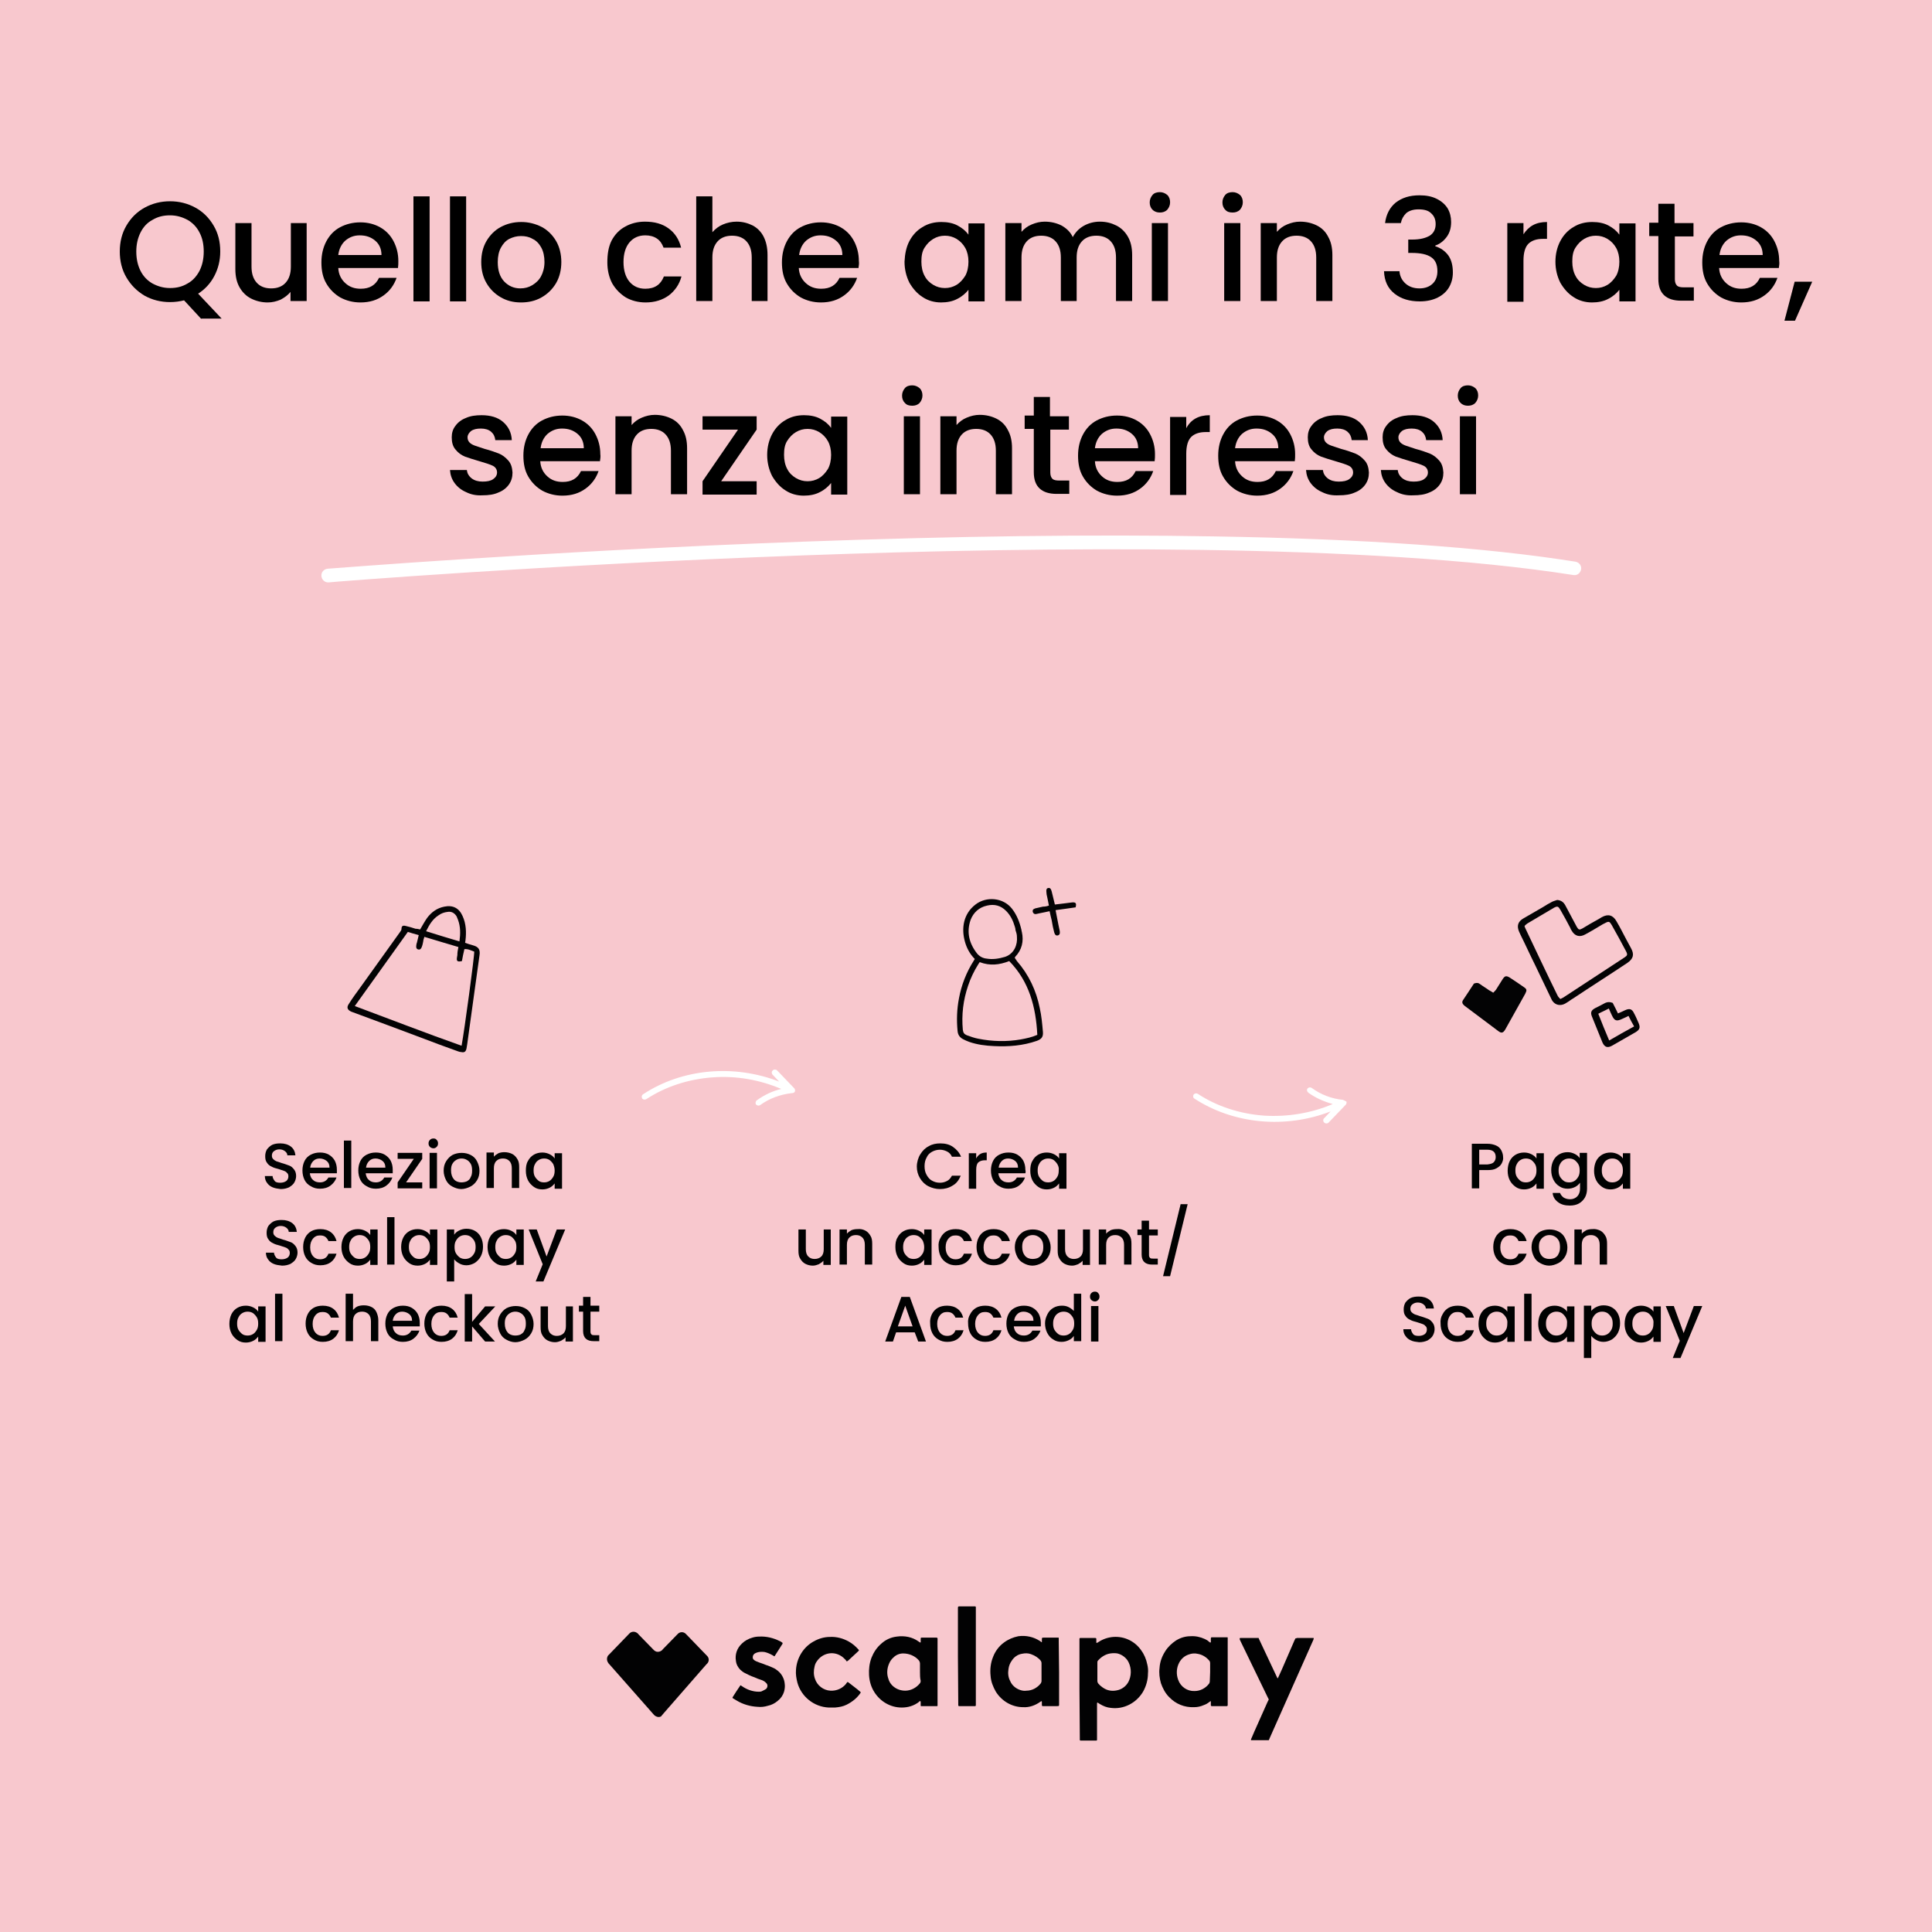 <?xml version="1.0" encoding="utf-8"?>
<!-- Generator: Adobe Illustrator 27.8.1, SVG Export Plug-In . SVG Version: 6.00 Build 0)  -->
<svg version="1.1" id="Livello_1" xmlns="http://www.w3.org/2000/svg" xmlns:xlink="http://www.w3.org/1999/xlink" x="0px" y="0px"
	 width="550px" height="550px" viewBox="0 0 550 550" style="enable-background:new 0 0 550 550;" xml:space="preserve">
<style type="text/css">
	.st0{fill:#F8C8CE;}
	.st1{fill:#030304;}
	.st2{fill:#FFFFFF;}
	.st3{fill:#010202;}
	.st4{fill:#020203;}
</style>
<rect class="st0" width="550" height="550"/>
<g>
	<g>
		<path d="M57.3,90.8l-4.9-5.3c-1.2,0.3-2.5,0.5-4,0.5c-2.6,0-5-0.6-7.2-1.8C39,82.9,37.3,81.2,36,79c-1.3-2.2-1.9-4.7-1.9-7.4
			s0.6-5.2,1.9-7.4c1.3-2.2,3-3.9,5.2-5.1c2.2-1.2,4.6-1.8,7.2-1.8c2.6,0,5,0.6,7.2,1.8c2.2,1.2,3.9,2.9,5.2,5.1
			c1.3,2.2,1.9,4.6,1.9,7.4c0,2.6-0.6,4.9-1.7,7c-1.1,2.1-2.7,3.8-4.6,5l6.7,7.1H57.3z M40,77.1c0.8,1.6,2,2.8,3.4,3.6
			c1.5,0.8,3.1,1.3,5,1.3s3.5-0.4,5-1.3c1.5-0.8,2.6-2.1,3.4-3.6c0.8-1.6,1.2-3.4,1.2-5.5c0-2.1-0.4-3.9-1.2-5.4
			c-0.8-1.6-2-2.8-3.4-3.6c-1.5-0.8-3.1-1.3-5-1.3s-3.5,0.4-5,1.3c-1.5,0.8-2.6,2-3.4,3.6c-0.8,1.6-1.2,3.4-1.2,5.4
			C38.8,73.7,39.2,75.5,40,77.1z"/>
		<path d="M87.3,63.5v22.2h-4.6v-2.6c-0.7,0.9-1.7,1.6-2.8,2.2c-1.2,0.5-2.4,0.8-3.7,0.8c-1.7,0-3.3-0.4-4.7-1.1s-2.5-1.8-3.3-3.2
			c-0.8-1.4-1.2-3.1-1.2-5.2V63.5h4.6v12.4c0,2,0.5,3.5,1.5,4.6c1,1.1,2.4,1.6,4.1,1.6c1.7,0,3.1-0.5,4.1-1.6c1-1.1,1.5-2.6,1.5-4.6
			V63.5H87.3z"/>
		<path d="M113.3,76.3h-17c0.1,1.8,0.8,3.2,2,4.3c1.2,1.1,2.6,1.6,4.4,1.6c2.5,0,4.2-1,5.2-3.1h5c-0.7,2-1.9,3.7-3.7,5
			c-1.8,1.3-3.9,2-6.6,2c-2.1,0-4-0.5-5.7-1.4c-1.7-1-3-2.3-4-4c-1-1.7-1.4-3.7-1.4-6s0.5-4.3,1.4-6c0.9-1.7,2.2-3.1,3.9-4
			c1.7-0.9,3.6-1.4,5.8-1.4c2.1,0,4,0.5,5.6,1.4c1.6,0.9,2.9,2.2,3.8,3.9c0.9,1.7,1.4,3.6,1.4,5.7C113.4,74.9,113.4,75.6,113.3,76.3
			z M108.6,72.6c0-1.7-0.6-3.1-1.8-4.1c-1.2-1-2.6-1.5-4.4-1.5c-1.6,0-2.9,0.5-4.1,1.5c-1.1,1-1.8,2.4-2,4.1H108.6z"/>
		<path d="M122.3,55.9v29.9h-4.6V55.9H122.3z"/>
		<path d="M132.7,55.9v29.9h-4.6V55.9H132.7z"/>
		<path d="M142.5,84.6c-1.7-1-3-2.3-4-4c-1-1.7-1.5-3.7-1.5-6c0-2.3,0.5-4.3,1.5-6c1-1.7,2.4-3.1,4.1-4c1.7-0.9,3.6-1.4,5.8-1.4
			c2.1,0,4,0.5,5.8,1.4c1.7,0.9,3.1,2.3,4.1,4c1,1.7,1.5,3.8,1.5,6s-0.5,4.3-1.5,6c-1,1.7-2.4,3.1-4.2,4.1c-1.8,1-3.7,1.4-5.8,1.4
			C146.1,86.1,144.2,85.6,142.5,84.6z M151.5,81.2c1-0.6,1.9-1.4,2.5-2.5c0.6-1.1,1-2.5,1-4.1s-0.3-3-0.9-4.1
			c-0.6-1.1-1.4-2-2.5-2.5c-1-0.6-2.1-0.8-3.3-0.8c-1.2,0-2.3,0.3-3.3,0.8s-1.8,1.4-2.4,2.5c-0.6,1.1-0.9,2.5-0.9,4.1
			c0,2.4,0.6,4.2,1.8,5.5c1.2,1.3,2.8,2,4.6,2C149.4,82.1,150.5,81.8,151.5,81.2z"/>
		<path d="M174.1,68.5c0.9-1.7,2.2-3.1,3.9-4c1.6-0.9,3.5-1.4,5.6-1.4c2.7,0,4.9,0.6,6.7,1.9c1.8,1.3,3,3.1,3.6,5.5h-5
			c-0.4-1.1-1-2-1.9-2.6c-0.9-0.6-2-0.9-3.3-0.9c-1.9,0-3.4,0.7-4.5,2c-1.1,1.3-1.7,3.2-1.7,5.6c0,2.4,0.6,4.3,1.7,5.6
			c1.1,1.3,2.6,2,4.5,2c2.7,0,4.4-1.2,5.3-3.5h5c-0.6,2.3-1.9,4.1-3.6,5.4c-1.8,1.3-4,2-6.6,2c-2.1,0-4-0.5-5.6-1.4
			c-1.6-1-2.9-2.3-3.9-4c-0.9-1.7-1.4-3.7-1.4-6S173.2,70.3,174.1,68.5z"/>
		<path d="M214.3,64.2c1.3,0.7,2.4,1.8,3.1,3.2s1.1,3.1,1.1,5.2v13.1H214V73.3c0-2-0.5-3.5-1.5-4.6c-1-1.1-2.4-1.6-4.1-1.6
			c-1.7,0-3.1,0.5-4.1,1.6c-1,1.1-1.5,2.6-1.5,4.6v12.4h-4.6V55.9h4.6v10.2c0.8-0.9,1.8-1.7,3-2.2c1.2-0.5,2.5-0.8,3.9-0.8
			C211.4,63.1,212.9,63.5,214.3,64.2z"/>
		<path d="M244.4,76.3h-17c0.1,1.8,0.8,3.2,2,4.3c1.2,1.1,2.6,1.6,4.4,1.6c2.5,0,4.2-1,5.2-3.1h5c-0.7,2-1.9,3.7-3.7,5
			c-1.8,1.3-3.9,2-6.6,2c-2.1,0-4-0.5-5.7-1.4c-1.7-1-3-2.3-4-4c-1-1.7-1.4-3.7-1.4-6s0.5-4.3,1.4-6c0.9-1.7,2.2-3.1,3.9-4
			c1.7-0.9,3.6-1.4,5.8-1.4c2.1,0,4,0.5,5.6,1.4c1.6,0.9,2.9,2.2,3.8,3.9c0.9,1.7,1.4,3.6,1.4,5.7C244.6,74.9,244.5,75.6,244.4,76.3
			z M239.8,72.6c0-1.7-0.6-3.1-1.8-4.1c-1.2-1-2.6-1.5-4.4-1.5c-1.6,0-2.9,0.5-4.1,1.5c-1.1,1-1.8,2.4-2,4.1H239.8z"/>
		<path d="M258.9,68.6c0.9-1.7,2.2-3.1,3.8-4c1.6-1,3.4-1.4,5.3-1.4c1.7,0,3.3,0.3,4.6,1c1.3,0.7,2.3,1.5,3.1,2.6v-3.2h4.6v22.2
			h-4.6v-3.3c-0.8,1-1.8,1.9-3.2,2.6c-1.3,0.7-2.9,1-4.6,1c-1.9,0-3.7-0.5-5.2-1.5c-1.6-1-2.8-2.4-3.8-4.1c-0.9-1.8-1.4-3.8-1.4-6
			C257.6,72.3,258,70.3,258.9,68.6z M274.8,70.6c-0.6-1.1-1.5-2-2.5-2.6c-1-0.6-2.1-0.9-3.3-0.9c-1.2,0-2.3,0.3-3.3,0.9
			c-1,0.6-1.8,1.4-2.5,2.5s-0.9,2.4-0.9,4c0,1.5,0.3,2.9,0.9,4c0.6,1.2,1.5,2,2.5,2.6c1,0.6,2.1,0.9,3.3,0.9c1.2,0,2.3-0.3,3.3-0.9
			c1-0.6,1.8-1.5,2.5-2.6c0.6-1.1,0.9-2.5,0.9-4S275.4,71.7,274.8,70.6z"/>
		<path d="M317.8,64.2c1.4,0.7,2.5,1.8,3.3,3.2c0.8,1.4,1.2,3.1,1.2,5.2v13.1h-4.6V73.3c0-2-0.5-3.5-1.5-4.6c-1-1.1-2.4-1.6-4.1-1.6
			c-1.7,0-3.1,0.5-4.1,1.6c-1,1.1-1.5,2.6-1.5,4.6v12.4H302V73.3c0-2-0.5-3.5-1.5-4.6c-1-1.1-2.4-1.6-4.1-1.6
			c-1.7,0-3.1,0.5-4.1,1.6c-1,1.1-1.5,2.6-1.5,4.6v12.4h-4.6V63.5h4.6V66c0.8-0.9,1.7-1.6,2.9-2.1c1.2-0.5,2.4-0.8,3.7-0.8
			c1.8,0,3.4,0.4,4.8,1.1c1.4,0.8,2.5,1.8,3.2,3.3c0.7-1.3,1.7-2.4,3.1-3.2c1.4-0.8,3-1.2,4.6-1.2C314.9,63.1,316.4,63.5,317.8,64.2
			z"/>
		<path d="M328.1,59.7c-0.6-0.6-0.8-1.3-0.8-2.1c0-0.8,0.3-1.5,0.8-2.1s1.3-0.8,2.1-0.8c0.8,0,1.5,0.3,2.1,0.8
			c0.6,0.6,0.8,1.3,0.8,2.1c0,0.8-0.3,1.5-0.8,2.1c-0.6,0.6-1.3,0.8-2.1,0.8C329.4,60.5,328.7,60.3,328.1,59.7z M332.5,63.5v22.2
			h-4.6V63.5H332.5z"/>
		<path d="M348.8,59.7c-0.6-0.6-0.8-1.3-0.8-2.1c0-0.8,0.3-1.5,0.8-2.1s1.3-0.8,2.1-0.8c0.8,0,1.5,0.3,2.1,0.8
			c0.6,0.6,0.8,1.3,0.8,2.1c0,0.8-0.3,1.5-0.8,2.1c-0.6,0.6-1.3,0.8-2.1,0.8C350,60.5,349.3,60.3,348.8,59.7z M353.1,63.5v22.2h-4.6
			V63.5H353.1z"/>
		<path d="M374.9,64.2c1.4,0.7,2.5,1.8,3.2,3.2c0.8,1.4,1.2,3.1,1.2,5.2v13.1h-4.6V73.3c0-2-0.5-3.5-1.5-4.6c-1-1.1-2.4-1.6-4.1-1.6
			c-1.7,0-3.1,0.5-4.1,1.6c-1,1.1-1.5,2.6-1.5,4.6v12.4h-4.6V63.5h4.6V66c0.8-0.9,1.7-1.6,2.9-2.1c1.2-0.5,2.4-0.8,3.7-0.8
			C371.9,63.1,373.5,63.5,374.9,64.2z"/>
		<path d="M397.3,57.7c1.8-1.4,4-2.1,6.8-2.1c1.9,0,3.5,0.3,4.9,1c1.4,0.7,2.4,1.6,3.1,2.7c0.7,1.2,1,2.5,1,3.9
			c0,1.7-0.4,3.1-1.3,4.3c-0.9,1.2-2,2-3.2,2.4v0.2c1.6,0.5,2.8,1.4,3.7,2.6c0.9,1.3,1.3,2.9,1.3,4.9c0,1.6-0.4,3-1.1,4.2
			c-0.7,1.2-1.8,2.2-3.2,2.9c-1.4,0.7-3.1,1.1-5.1,1.1c-2.9,0-5.3-0.7-7.2-2.2c-1.9-1.5-2.9-3.6-3-6.4h4.4c0.1,1.4,0.7,2.6,1.7,3.5
			c1,0.9,2.3,1.4,4,1.4c1.6,0,2.9-0.5,3.8-1.4c0.9-0.9,1.3-2.1,1.3-3.5c0-1.9-0.6-3.2-1.8-4c-1.2-0.8-3-1.2-5.5-1.2h-1v-3.8h1.1
			c2.2,0,3.8-0.4,5-1.1c1.1-0.7,1.7-1.8,1.7-3.3c0-1.3-0.4-2.3-1.3-3.1c-0.8-0.8-2-1.1-3.6-1.1c-1.5,0-2.7,0.4-3.5,1.1
			c-0.8,0.8-1.3,1.7-1.5,2.8h-4.5C394.6,61.1,395.6,59.1,397.3,57.7z"/>
		<path d="M436.4,64.1c1.1-0.6,2.4-0.9,4-0.9v4.8h-1.2c-1.8,0-3.2,0.5-4.1,1.4c-0.9,0.9-1.4,2.5-1.4,4.8v11.7h-4.6V63.5h4.6v3.2
			C434.4,65.6,435.3,64.7,436.4,64.1z"/>
		<path d="M444.2,68.6c0.9-1.7,2.2-3.1,3.8-4c1.6-1,3.4-1.4,5.3-1.4c1.7,0,3.3,0.3,4.6,1c1.3,0.7,2.3,1.5,3.1,2.6v-3.2h4.6v22.2H461
			v-3.3c-0.8,1-1.8,1.9-3.2,2.6c-1.3,0.7-2.9,1-4.6,1c-1.9,0-3.7-0.5-5.2-1.5c-1.6-1-2.8-2.4-3.8-4.1c-0.9-1.8-1.4-3.8-1.4-6
			C442.8,72.3,443.3,70.3,444.2,68.6z M460.1,70.6c-0.6-1.1-1.5-2-2.5-2.6c-1-0.6-2.1-0.9-3.3-0.9c-1.2,0-2.3,0.3-3.3,0.9
			c-1,0.6-1.8,1.4-2.5,2.5s-0.9,2.4-0.9,4c0,1.5,0.3,2.9,0.9,4c0.6,1.2,1.5,2,2.5,2.6c1,0.6,2.1,0.9,3.3,0.9c1.2,0,2.3-0.3,3.3-0.9
			c1-0.6,1.8-1.5,2.5-2.6c0.6-1.1,0.9-2.5,0.9-4S460.7,71.7,460.1,70.6z"/>
		<path d="M476.8,67.2v12.3c0,0.8,0.2,1.4,0.6,1.8c0.4,0.4,1.1,0.5,2,0.5h2.8v3.8h-3.6c-2.1,0-3.7-0.5-4.8-1.5
			c-1.1-1-1.7-2.5-1.7-4.7V67.2h-2.6v-3.8h2.6V58h4.6v5.5h5.4v3.8H476.8z"/>
		<path d="M506.4,76.3h-17c0.1,1.8,0.8,3.2,2,4.3c1.2,1.1,2.6,1.6,4.4,1.6c2.5,0,4.2-1,5.2-3.1h5c-0.7,2-1.9,3.7-3.7,5
			c-1.8,1.3-3.9,2-6.6,2c-2.1,0-4-0.5-5.7-1.4c-1.7-1-3-2.3-4-4c-1-1.7-1.4-3.7-1.4-6s0.5-4.3,1.4-6c0.9-1.7,2.2-3.1,3.9-4
			c1.7-0.9,3.6-1.4,5.8-1.4c2.1,0,4,0.5,5.6,1.4c1.6,0.9,2.9,2.2,3.8,3.9c0.9,1.7,1.4,3.6,1.4,5.7C506.6,74.9,506.5,75.6,506.4,76.3
			z M501.8,72.6c0-1.7-0.6-3.1-1.8-4.1c-1.2-1-2.6-1.5-4.4-1.5c-1.6,0-2.9,0.5-4.1,1.5c-1.1,1-1.8,2.4-2,4.1H501.8z"/>
		<path d="M515.9,80.2L511,91.3h-3l2.9-11.1H515.9z"/>
		<path d="M132.7,140.1c-1.4-0.6-2.5-1.5-3.3-2.6c-0.8-1.1-1.2-2.3-1.3-3.7h4.8c0.1,0.9,0.5,1.7,1.4,2.4c0.8,0.6,1.8,0.9,3.1,0.9
			c1.3,0,2.3-0.2,3-0.7c0.7-0.5,1.1-1.1,1.1-1.9c0-0.8-0.4-1.5-1.2-1.9c-0.8-0.4-2.1-0.8-3.8-1.3c-1.7-0.5-3-0.9-4.1-1.3
			c-1-0.4-2-1.1-2.7-2c-0.8-0.9-1.1-2.1-1.1-3.5c0-1.2,0.3-2.3,1-3.2c0.7-1,1.7-1.8,3-2.3c1.3-0.6,2.8-0.8,4.5-0.8
			c2.5,0,4.6,0.6,6.1,1.9c1.5,1.3,2.4,3,2.5,5.2H141c-0.1-1-0.5-1.8-1.2-2.4c-0.7-0.6-1.7-0.9-2.9-0.9c-1.2,0-2.1,0.2-2.8,0.7
			c-0.6,0.5-1,1.1-1,1.8c0,0.6,0.2,1.1,0.6,1.5c0.4,0.4,1,0.7,1.6,0.9c0.6,0.2,1.5,0.5,2.7,0.9c1.6,0.4,2.9,0.9,4,1.3
			c1,0.4,1.9,1.1,2.7,2c0.8,0.9,1.1,2,1.2,3.4c0,1.3-0.3,2.4-1,3.4c-0.7,1-1.7,1.8-3,2.3c-1.3,0.6-2.8,0.8-4.5,0.8
			C135.6,141.1,134.1,140.8,132.7,140.1z"/>
		<path d="M170.8,131.3h-17c0.1,1.8,0.8,3.2,2,4.3c1.2,1.1,2.6,1.6,4.4,1.6c2.5,0,4.2-1,5.2-3.1h5c-0.7,2-1.9,3.7-3.7,5
			c-1.8,1.3-3.9,2-6.6,2c-2.1,0-4-0.5-5.7-1.4c-1.7-1-3-2.3-4-4c-1-1.7-1.4-3.7-1.4-6c0-2.3,0.5-4.3,1.4-6c0.9-1.7,2.2-3.1,3.9-4
			c1.7-0.9,3.6-1.4,5.8-1.4c2.1,0,4,0.5,5.6,1.4c1.6,0.9,2.9,2.2,3.8,3.9c0.9,1.7,1.4,3.6,1.4,5.7
			C171,129.9,170.9,130.6,170.8,131.3z M166.2,127.6c0-1.7-0.6-3.1-1.8-4.1c-1.2-1-2.6-1.5-4.4-1.5c-1.6,0-2.9,0.5-4.1,1.5
			c-1.1,1-1.8,2.4-2,4.1H166.2z"/>
		<path d="M191.2,119.2c1.4,0.7,2.5,1.8,3.2,3.2c0.8,1.4,1.2,3.1,1.2,5.2v13.1H191v-12.4c0-2-0.5-3.5-1.5-4.6
			c-1-1.1-2.4-1.6-4.1-1.6c-1.7,0-3.1,0.5-4.1,1.6c-1,1.1-1.5,2.6-1.5,4.6v12.4h-4.6v-22.2h4.6v2.5c0.8-0.9,1.7-1.6,2.9-2.1
			c1.2-0.5,2.4-0.8,3.7-0.8C188.2,118.1,189.8,118.5,191.2,119.2z"/>
		<path d="M205.3,137h10.1v3.8H200V137l10.1-14.7H200v-3.8h15.4v3.8L205.3,137z"/>
		<path d="M219.8,123.6c0.9-1.7,2.2-3.1,3.8-4c1.6-1,3.4-1.4,5.3-1.4c1.7,0,3.3,0.3,4.6,1c1.3,0.7,2.3,1.5,3.1,2.6v-3.2h4.6v22.2
			h-4.6v-3.3c-0.8,1-1.8,1.9-3.2,2.6c-1.3,0.7-2.9,1-4.6,1c-1.9,0-3.7-0.5-5.2-1.5c-1.6-1-2.8-2.4-3.8-4.1c-0.9-1.8-1.4-3.8-1.4-6
			C218.4,127.3,218.9,125.3,219.8,123.6z M235.7,125.6c-0.6-1.1-1.5-2-2.5-2.6c-1-0.6-2.1-0.9-3.3-0.9c-1.2,0-2.3,0.3-3.3,0.9
			c-1,0.6-1.8,1.4-2.5,2.5s-0.9,2.4-0.9,4c0,1.5,0.3,2.9,0.9,4c0.6,1.2,1.5,2,2.5,2.6c1,0.6,2.1,0.9,3.3,0.9c1.2,0,2.3-0.3,3.3-0.9
			c1-0.6,1.8-1.5,2.5-2.6c0.6-1.1,0.9-2.5,0.9-4S236.3,126.7,235.7,125.6z"/>
		<path d="M257.6,114.7c-0.6-0.6-0.8-1.3-0.8-2.1c0-0.8,0.3-1.5,0.8-2.1s1.3-0.8,2.1-0.8c0.8,0,1.5,0.3,2.1,0.8
			c0.6,0.6,0.8,1.3,0.8,2.1c0,0.8-0.3,1.5-0.8,2.1c-0.6,0.6-1.3,0.8-2.1,0.8C258.8,115.5,258.1,115.3,257.6,114.7z M261.9,118.5
			v22.2h-4.6v-22.2H261.9z"/>
		<path d="M283.7,119.2c1.4,0.7,2.5,1.8,3.2,3.2c0.8,1.4,1.2,3.1,1.2,5.2v13.1h-4.6v-12.4c0-2-0.5-3.5-1.5-4.6
			c-1-1.1-2.4-1.6-4.1-1.6c-1.7,0-3.1,0.5-4.1,1.6c-1,1.1-1.5,2.6-1.5,4.6v12.4h-4.6v-22.2h4.6v2.5c0.8-0.9,1.7-1.6,2.9-2.1
			c1.2-0.5,2.4-0.8,3.7-0.8C280.7,118.1,282.3,118.5,283.7,119.2z"/>
		<path d="M299,122.2v12.3c0,0.8,0.2,1.4,0.6,1.8c0.4,0.4,1.1,0.5,2,0.5h2.8v3.8h-3.6c-2.1,0-3.7-0.5-4.8-1.5
			c-1.1-1-1.7-2.5-1.7-4.7v-12.3h-2.6v-3.8h2.6V113h4.6v5.5h5.4v3.8H299z"/>
		<path d="M328.7,131.3h-17c0.1,1.8,0.8,3.2,2,4.3c1.2,1.1,2.6,1.6,4.4,1.6c2.5,0,4.2-1,5.2-3.1h5c-0.7,2-1.9,3.7-3.7,5
			c-1.8,1.3-3.9,2-6.6,2c-2.1,0-4-0.5-5.7-1.4c-1.7-1-3-2.3-4-4c-1-1.7-1.4-3.7-1.4-6c0-2.3,0.5-4.3,1.4-6c0.9-1.7,2.2-3.1,3.9-4
			c1.7-0.9,3.6-1.4,5.8-1.4c2.1,0,4,0.5,5.6,1.4c1.6,0.9,2.9,2.2,3.8,3.9c0.9,1.7,1.4,3.6,1.4,5.7
			C328.8,129.9,328.8,130.6,328.7,131.3z M324,127.6c0-1.7-0.6-3.1-1.8-4.1c-1.2-1-2.6-1.5-4.4-1.5c-1.6,0-2.9,0.5-4.1,1.5
			c-1.1,1-1.8,2.4-2,4.1H324z"/>
		<path d="M340.4,119.1c1.1-0.6,2.4-0.9,4-0.9v4.8h-1.2c-1.8,0-3.2,0.5-4.1,1.4c-0.9,0.9-1.4,2.5-1.4,4.8v11.7h-4.6v-22.2h4.6v3.2
			C338.4,120.6,339.3,119.7,340.4,119.1z"/>
		<path d="M368.6,131.3h-17c0.1,1.8,0.8,3.2,2,4.3c1.2,1.1,2.6,1.6,4.4,1.6c2.5,0,4.2-1,5.2-3.1h5c-0.7,2-1.9,3.7-3.7,5
			c-1.8,1.3-3.9,2-6.6,2c-2.1,0-4-0.5-5.7-1.4c-1.7-1-3-2.3-4-4c-1-1.7-1.4-3.7-1.4-6c0-2.3,0.5-4.3,1.4-6c0.9-1.7,2.2-3.1,3.9-4
			c1.7-0.9,3.6-1.4,5.8-1.4c2.1,0,4,0.5,5.6,1.4c1.6,0.9,2.9,2.2,3.8,3.9c0.9,1.7,1.4,3.6,1.4,5.7
			C368.7,129.9,368.7,130.6,368.6,131.3z M363.9,127.6c0-1.7-0.6-3.1-1.8-4.1c-1.2-1-2.6-1.5-4.4-1.5c-1.6,0-2.9,0.5-4.1,1.5
			c-1.1,1-1.8,2.4-2,4.1H363.9z"/>
		<path d="M376.4,140.1c-1.4-0.6-2.5-1.5-3.3-2.6c-0.8-1.1-1.2-2.3-1.3-3.7h4.8c0.1,0.9,0.5,1.7,1.4,2.4c0.8,0.6,1.8,0.9,3.1,0.9
			c1.3,0,2.3-0.2,3-0.7c0.7-0.5,1.1-1.1,1.1-1.9c0-0.8-0.4-1.5-1.2-1.9c-0.8-0.4-2.1-0.8-3.8-1.3c-1.7-0.5-3-0.9-4.1-1.3
			c-1-0.4-2-1.1-2.7-2c-0.8-0.9-1.1-2.1-1.1-3.5c0-1.2,0.3-2.3,1-3.2c0.7-1,1.7-1.8,3-2.3c1.3-0.6,2.8-0.8,4.5-0.8
			c2.5,0,4.6,0.6,6.1,1.9c1.5,1.3,2.4,3,2.5,5.2h-4.6c-0.1-1-0.5-1.8-1.2-2.4c-0.7-0.6-1.7-0.9-2.9-0.9c-1.2,0-2.1,0.2-2.8,0.7
			c-0.6,0.5-1,1.1-1,1.8c0,0.6,0.2,1.1,0.6,1.5c0.4,0.4,1,0.7,1.6,0.9c0.6,0.2,1.5,0.5,2.7,0.9c1.6,0.4,2.9,0.9,4,1.3
			c1,0.4,1.9,1.1,2.7,2c0.8,0.9,1.1,2,1.2,3.4c0,1.3-0.3,2.4-1,3.4c-0.7,1-1.7,1.8-3,2.3c-1.3,0.6-2.8,0.8-4.5,0.8
			C379.3,141.1,377.8,140.8,376.4,140.1z"/>
		<path d="M397.7,140.1c-1.4-0.6-2.5-1.5-3.3-2.6c-0.8-1.1-1.2-2.3-1.3-3.7h4.8c0.1,0.9,0.5,1.7,1.4,2.4c0.8,0.6,1.8,0.9,3.1,0.9
			c1.3,0,2.3-0.2,3-0.7c0.7-0.5,1.1-1.1,1.1-1.9c0-0.8-0.4-1.5-1.2-1.9c-0.8-0.4-2.1-0.8-3.8-1.3c-1.7-0.5-3-0.9-4.1-1.3
			c-1-0.4-2-1.1-2.7-2c-0.8-0.9-1.1-2.1-1.1-3.5c0-1.2,0.3-2.3,1-3.2c0.7-1,1.7-1.8,3-2.3c1.3-0.6,2.8-0.8,4.5-0.8
			c2.5,0,4.6,0.6,6.1,1.9c1.5,1.3,2.4,3,2.5,5.2H406c-0.1-1-0.5-1.8-1.2-2.4c-0.7-0.6-1.7-0.9-2.9-0.9c-1.2,0-2.1,0.2-2.8,0.7
			c-0.6,0.5-1,1.1-1,1.8c0,0.6,0.2,1.1,0.6,1.5c0.4,0.4,1,0.7,1.6,0.9c0.6,0.2,1.5,0.5,2.7,0.9c1.6,0.4,2.9,0.9,4,1.3
			c1,0.4,1.9,1.1,2.7,2c0.8,0.9,1.1,2,1.2,3.4c0,1.3-0.3,2.4-1,3.4c-0.7,1-1.7,1.8-3,2.3c-1.3,0.6-2.8,0.8-4.5,0.8
			C400.6,141.1,399.1,140.8,397.7,140.1z"/>
		<path d="M415.8,114.7c-0.6-0.6-0.8-1.3-0.8-2.1c0-0.8,0.3-1.5,0.8-2.1s1.3-0.8,2.1-0.8c0.8,0,1.5,0.3,2.1,0.8
			c0.6,0.6,0.8,1.3,0.8,2.1c0,0.8-0.3,1.5-0.8,2.1c-0.6,0.6-1.3,0.8-2.1,0.8C417.1,115.5,416.4,115.3,415.8,114.7z M420.2,118.5
			v22.2h-4.6v-22.2H420.2z"/>
	</g>
	<path class="st1" d="M119.6,264.6c0.7-1.2,1.3-2.3,2-3.3c1.2-1.6,2.8-2.8,4.9-3.2c2.4-0.5,4.2,0.4,5.2,2.7c1,2.2,1.1,4.6,0.8,7
		c0,0.2-0.1,0.4-0.1,0.6c0.8,0.3,1.5,0.5,2.2,0.7c1.5,0.4,2.2,1.1,1.9,2.9c-0.5,3.6-1,7.2-1.5,10.8c-0.7,4.8-1.3,9.7-2,14.5
		c-0.1,0.4-0.1,0.8-0.2,1.2c-0.2,0.9-0.6,1.2-1.5,1c-0.3,0-0.6-0.1-0.9-0.2c-3.6-1.3-7.2-2.6-10.8-4c-5.6-2.1-11.2-4.2-16.9-6.3
		c-0.9-0.3-1.8-0.7-2.7-1c-1.1-0.5-1.4-1.2-0.7-2.2c1-1.6,2.1-3.1,3.2-4.6c3.8-5.3,7.6-10.6,11.4-15.9c0.2-0.3,0.4-0.5,0.4-0.9
		c0-0.8,0.4-1,1.2-0.8c0.9,0.2,1.9,0.5,2.8,0.8C118.8,264.4,119.2,264.5,119.6,264.6z M130.5,269.6c-3.3-1-6.5-1.9-9.7-2.9
		c-0.1,0.5-0.3,0.8-0.3,1.2c-0.1,0.5-0.2,1.1-0.4,1.6c-0.2,0.6-0.5,0.9-1,0.8c-0.5-0.1-0.7-0.5-0.6-1.1c0-0.3,0.1-0.6,0.2-0.9
		c0.2-0.7,0.3-1.3,0.5-2.1c-1.1-0.3-2.2-0.6-3.1-0.9c-5.1,7.1-10.1,14.1-15.1,21.1c10.2,3.8,20.2,7.7,30.4,11.3
		c0.8-4.3,3.7-25.7,3.6-26.8c-0.9-0.3-1.7-0.8-2.8-0.7c-0.3,1.2-0.5,2.3-0.7,3.4c-1.3,0.3-1.6,0-1.4-1.1c0-0.2,0.1-0.4,0.1-0.6
		C130.2,271.2,130.3,270.5,130.5,269.6z M130.8,268c0.3-2.2,0.3-4.2-0.4-6.1c-0.1-0.3-0.3-0.7-0.4-1c-0.6-1-1.5-1.5-2.6-1.3
		c-0.9,0.1-1.8,0.4-2.6,1c-1.7,1.1-2.6,2.7-3.5,4.5C124.4,266.1,127.5,267,130.8,268z"/>
	<path class="st1" d="M277.5,273c-1.4-1.4-2.3-3.1-2.8-4.9c-1.1-3.9-0.4-8,3-10.6c3.1-2.4,7.9-2,10.4,1.2c1.4,1.8,2.2,3.9,2.7,6.1
		c0,0.1,0,0.3,0.1,0.5c0.6,2.7,0,5.1-1.9,7.1c0,0.1-0.1,0.1-0.1,0.3c0.2,0.3,0.4,0.6,0.6,0.9c3.4,3.9,5.5,8.4,6.5,13.4
		c0.5,2.2,0.7,4.5,0.9,6.8c0.1,1.4-0.4,2-1.7,2.5c-4,1.4-8.1,1.7-12.2,1.5c-2.4-0.1-4.8-0.4-7.1-1.2c-0.6-0.2-1.2-0.5-1.8-0.8
		c-0.9-0.5-1.4-1.2-1.5-2.3c-0.3-3.1-0.2-6.2,0.4-9.3c0.7-3.8,2.1-7.4,4.2-10.7C277.2,273.5,277.3,273.3,277.5,273z M278.9,273.9
		c-0.1,0.2-0.3,0.4-0.4,0.6c-1.2,1.9-2.2,4-2.9,6.1c-1.4,4.1-1.9,8.3-1.5,12.6c0.1,0.8,0.4,1.2,1.1,1.5c1.1,0.4,2.2,0.8,3.3,1
		c4,0.8,8.1,0.9,12.1,0.2c1.6-0.3,3.1-0.6,4.7-1.3c-0.4-7.9-2.3-15.2-8-21C284.5,274.7,281.8,275,278.9,273.9z M289.1,264.8
		C289.1,264.7,289.1,264.7,289.1,264.8c0-0.3-0.1-0.7-0.2-1c-0.5-1.7-1.2-3.2-2.5-4.5c-1.5-1.5-3.3-2-5.4-1.5
		c-2.3,0.5-3.9,2-4.7,4.1c-1.2,3.5-0.4,6.7,1.9,9.6c0.7,0.8,1.6,1.3,2.7,1.4c1.8,0.3,3.5,0,5.2-0.5c2.7-0.9,3.6-3.6,3.4-5.7
		C289.5,266,289.3,265.4,289.1,264.8z"/>
	<g>
		<path class="st1" d="M443.3,256.2c1.2,0.1,1.9,0.7,2.4,1.7c0.8,1.5,1.6,3,2.4,4.5c0.3,0.5,0.5,1,0.8,1.5c0.5,0.8,0.7,0.9,1.6,0.4
			c1.5-0.9,3-1.8,4.5-2.6c0.3-0.2,0.7-0.4,1-0.6c1.8-1,3.2-0.6,4.2,1.2c1,1.7,1.9,3.5,2.8,5.2c0.4,0.8,0.9,1.6,1.3,2.4
			c1,1.8,0.7,3-1,4.2c-5.1,3.4-10.3,6.7-15.4,10.1c-0.7,0.4-1.3,0.9-2,1.3c-1.8,1.2-3.6,0.5-4.3-1.2c-1.5-3.2-3.1-6.4-4.6-9.6
			c-1.4-2.8-2.7-5.7-4.1-8.5c-0.2-0.4-0.3-0.7-0.5-1.1c-0.6-1.5-0.3-2.7,1.2-3.6c1.9-1.1,3.8-2.2,5.7-3.3c0.8-0.5,1.6-1,2.4-1.4
			C442.2,256.5,442.8,256.4,443.3,256.2z M444.2,284.4c0.4-0.2,0.6-0.3,0.8-0.4c5.8-3.8,11.6-7.6,17.4-11.4c0.9-0.6,1-0.8,0.5-1.8
			c-1.3-2.5-2.7-5-4.1-7.5c-0.6-1-0.8-1.1-1.9-0.5c-0.2,0.1-0.4,0.2-0.6,0.3c-1.7,1-3.3,2-5,2.9c-1.6,0.9-3,0.5-3.9-1.1
			c-0.2-0.3-0.3-0.5-0.4-0.8c-0.9-1.7-1.8-3.4-2.8-5.1c-0.6-1-0.8-1.1-1.8-0.6c-2.5,1.5-5.1,3-7.6,4.5c-0.3,0.2-0.6,0.5-0.8,0.7
			c0.1,0.4,0.2,0.6,0.3,0.8c3,6.3,6,12.7,9.1,19C443.6,283.8,443.9,284.1,444.2,284.4z"/>
		<path class="st1" d="M419.6,280c0.8-0.3,1.3-0.2,1.8,0.2c0.8,0.6,1.7,1.1,2.5,1.7c0.4,0.2,0.7,0.4,1.2,0.7c0.4-0.4,0.8-0.8,1-1.2
			c0.6-0.9,1.1-1.8,1.7-2.7c0.6-0.9,1-1,2-0.4c1.4,0.9,2.7,1.8,4,2.7c0.9,0.6,0.9,0.9,0.4,1.9c-1.9,3.4-3.8,6.8-5.7,10.2
			c-0.6,1-1.1,1.1-2,0.4c-3.2-2.4-6.4-4.8-9.6-7.2c-0.6-0.5-0.8-1-0.4-1.6C417.6,283.1,418.6,281.5,419.6,280z"/>
		<path class="st1" d="M459.1,285.5c0.5,1,1,1.9,1.5,3c0.7-0.3,1.4-0.6,2-0.9c1.3-0.6,2-0.4,2.6,0.9c0.5,0.9,0.9,1.9,1.3,2.8
			c0.5,1.2,0.3,1.8-0.8,2.5c-2.3,1.3-4.5,2.6-6.8,3.9c-1.3,0.7-2.1,0.4-2.7-0.9c-1-2.5-2-4.9-3-7.4c-0.5-1.2-0.2-1.8,0.9-2.4
			c1-0.5,2-1,2.9-1.5C457.7,285.2,458.3,285.2,459.1,285.5z M463.6,289.2c-0.7,0.4-1.3,0.6-1.9,0.9c-1.5,0.7-2.1,0.5-2.8-1
			c-0.3-0.6-0.6-1.3-0.9-2c-1.1,0.6-2.1,1-3,1.5c1,2.6,2,5,3.1,7.6c2.4-1.4,4.7-2.7,7.1-4C464.6,291.2,464.1,290.2,463.6,289.2z"/>
	</g>
	<path class="st1" d="M298.6,257.8c-0.2-0.9-0.3-1.7-0.5-2.5c-0.1-0.4-0.2-0.8-0.2-1.2c-0.1-0.8,0-1.2,0.5-1.3c0.5-0.1,0.8,0.2,1,1
		c0.3,1.2,0.6,2.4,0.9,3.7c0.8-0.1,1.7-0.2,2.5-0.3c0.8-0.1,1.6-0.2,2.4-0.3c1.1-0.1,1.3,0.3,1,1.4c-1.8,0.3-3.7,0.5-5.7,0.8
		c0.3,1.4,0.5,2.7,0.8,4.1c0.1,0.6,0.3,1.3,0.4,1.9c0.1,0.7-0.1,1.1-0.6,1.2c-0.5,0.1-0.8-0.2-1-0.9c-0.3-1.1-0.5-2.2-0.7-3.4
		c-0.2-0.8-0.4-1.6-0.6-2.6c-0.9,0.2-1.9,0.4-2.9,0.6c-0.3,0.1-0.6,0.1-0.9,0.2c-0.5,0.1-0.8-0.1-1-0.6c-0.1-0.5,0.1-0.8,0.7-1
		c0.7-0.2,1.5-0.3,2.2-0.5C297.5,258.1,298,258,298.6,257.8z"/>
	<path class="st2" d="M93.4,165.8c-1,0-1.8-0.8-1.9-1.8c-0.1-1.1,0.7-2,1.8-2.1c0.6,0,61.6-5,135.4-7.7c43.4-1.6,82.7-2.1,116.8-1.5
		c42.7,0.7,77.3,3.1,103,7.2c1.1,0.2,1.8,1.2,1.6,2.2c-0.2,1.1-1.2,1.8-2.2,1.6c-57.8-9.1-151-8.1-219.1-5.6
		c-73.8,2.7-134.7,7.6-135.3,7.7C93.5,165.7,93.5,165.8,93.4,165.8z"/>
	<g>
		<path class="st3" d="M77.6,338c-0.7-0.3-1.2-0.7-1.6-1.3c-0.4-0.5-0.6-1.2-0.6-1.9h2.2c0,0.5,0.3,1,0.6,1.4s0.9,0.5,1.6,0.5
			c0.7,0,1.3-0.2,1.7-0.5c0.4-0.3,0.6-0.8,0.6-1.3c0-0.4-0.1-0.8-0.4-1c-0.2-0.3-0.6-0.5-0.9-0.6s-0.9-0.3-1.5-0.5
			c-0.8-0.2-1.5-0.4-2-0.7c-0.5-0.2-1-0.6-1.3-1.1c-0.4-0.5-0.5-1.1-0.5-1.9c0-0.7,0.2-1.4,0.5-1.9c0.4-0.5,0.9-1,1.5-1.3
			c0.7-0.3,1.4-0.4,2.3-0.4c1.2,0,2.2,0.3,3,0.9c0.8,0.6,1.2,1.5,1.3,2.5h-2.3c0-0.5-0.3-0.9-0.7-1.2c-0.4-0.3-0.9-0.5-1.6-0.5
			c-0.6,0-1.1,0.2-1.5,0.5s-0.6,0.7-0.6,1.3c0,0.4,0.1,0.7,0.4,1s0.5,0.4,0.9,0.6c0.4,0.1,0.9,0.3,1.5,0.5c0.8,0.2,1.5,0.5,2.1,0.7
			s1,0.6,1.4,1.1c0.4,0.5,0.6,1.1,0.6,1.9c0,0.6-0.2,1.3-0.5,1.8c-0.3,0.6-0.9,1-1.5,1.4c-0.7,0.3-1.4,0.5-2.4,0.5
			C79.1,338.4,78.3,338.3,77.6,338z"/>
		<path class="st3" d="M95.9,334h-7.7c0.1,0.8,0.4,1.5,0.9,1.9c0.5,0.5,1.2,0.7,2,0.7c1.1,0,1.9-0.5,2.4-1.4h2.3
			c-0.3,0.9-0.9,1.7-1.7,2.3c-0.8,0.6-1.8,0.9-3,0.9c-1,0-1.8-0.2-2.6-0.7c-0.8-0.4-1.4-1-1.8-1.8c-0.4-0.8-0.6-1.7-0.6-2.7
			c0-1,0.2-1.9,0.6-2.7c0.4-0.8,1-1.4,1.8-1.8c0.8-0.4,1.6-0.6,2.6-0.6c1,0,1.8,0.2,2.5,0.6c0.7,0.4,1.3,1,1.7,1.7
			c0.4,0.8,0.6,1.6,0.6,2.6C95.9,333.4,95.9,333.7,95.9,334z M93.8,332.3c0-0.8-0.3-1.4-0.8-1.8s-1.2-0.7-2-0.7
			c-0.7,0-1.3,0.2-1.8,0.7c-0.5,0.5-0.8,1.1-0.9,1.9H93.8z"/>
		<path class="st3" d="M100,324.7v13.5h-2.1v-13.5H100z"/>
		<path class="st3" d="M111.8,334h-7.7c0.1,0.8,0.4,1.5,0.9,1.9c0.5,0.5,1.2,0.7,2,0.7c1.1,0,1.9-0.5,2.4-1.4h2.3
			c-0.3,0.9-0.9,1.7-1.7,2.3c-0.8,0.6-1.8,0.9-3,0.9c-1,0-1.8-0.2-2.6-0.7c-0.8-0.4-1.4-1-1.8-1.8c-0.4-0.8-0.6-1.7-0.6-2.7
			c0-1,0.2-1.9,0.6-2.7c0.4-0.8,1-1.4,1.8-1.8c0.8-0.4,1.6-0.6,2.6-0.6c1,0,1.8,0.2,2.5,0.6c0.7,0.4,1.3,1,1.7,1.7
			c0.4,0.8,0.6,1.6,0.6,2.6C111.8,333.4,111.8,333.7,111.8,334z M109.7,332.3c0-0.8-0.3-1.4-0.8-1.8s-1.2-0.7-2-0.7
			c-0.7,0-1.3,0.2-1.8,0.7c-0.5,0.5-0.8,1.1-0.9,1.9H109.7z"/>
		<path class="st3" d="M115.6,336.6h4.6v1.7h-7v-1.7l4.6-6.7h-4.6v-1.7h7v1.7L115.6,336.6z"/>
		<path class="st3" d="M122.4,326.5c-0.3-0.3-0.4-0.6-0.4-1s0.1-0.7,0.4-1c0.3-0.3,0.6-0.4,1-0.4c0.4,0,0.7,0.1,0.9,0.4
			c0.3,0.3,0.4,0.6,0.4,1s-0.1,0.7-0.4,1c-0.3,0.3-0.6,0.4-0.9,0.4C123,326.9,122.6,326.7,122.4,326.5z M124.4,328.2v10.1h-2.1
			v-10.1H124.4z"/>
		<path class="st3" d="M128.8,337.8c-0.8-0.4-1.4-1-1.8-1.8c-0.4-0.8-0.7-1.7-0.7-2.7c0-1,0.2-1.9,0.7-2.7c0.5-0.8,1.1-1.4,1.8-1.8
			c0.8-0.4,1.7-0.6,2.6-0.6c1,0,1.8,0.2,2.6,0.6s1.4,1,1.8,1.8s0.7,1.7,0.7,2.7c0,1-0.2,1.9-0.7,2.7c-0.5,0.8-1.1,1.4-1.9,1.8
			c-0.8,0.4-1.7,0.7-2.6,0.7C130.4,338.5,129.6,338.2,128.8,337.8z M132.9,336.3c0.5-0.3,0.9-0.6,1.1-1.2c0.3-0.5,0.4-1.1,0.4-1.9
			c0-0.7-0.1-1.4-0.4-1.9c-0.3-0.5-0.7-0.9-1.1-1.1c-0.5-0.3-1-0.4-1.5-0.4s-1,0.1-1.5,0.4c-0.5,0.3-0.8,0.6-1.1,1.1
			c-0.3,0.5-0.4,1.1-0.4,1.9c0,1.1,0.3,1.9,0.8,2.5s1.3,0.9,2.1,0.9C131.9,336.6,132.4,336.5,132.9,336.3z"/>
		<path class="st3" d="M145.8,328.5c0.6,0.3,1.1,0.8,1.5,1.5c0.4,0.6,0.5,1.4,0.5,2.3v5.9h-2.1v-5.6c0-0.9-0.2-1.6-0.7-2.1
			c-0.5-0.5-1.1-0.7-1.8-0.7c-0.8,0-1.4,0.2-1.9,0.7c-0.5,0.5-0.7,1.2-0.7,2.1v5.6h-2.1v-10.1h2.1v1.2c0.3-0.4,0.8-0.7,1.3-1
			c0.5-0.2,1.1-0.3,1.7-0.3C144.4,328,145.2,328.2,145.8,328.5z"/>
		<path class="st3" d="M150.3,330.5c0.4-0.8,1-1.4,1.7-1.8c0.7-0.4,1.5-0.6,2.4-0.6c0.8,0,1.5,0.2,2.1,0.5c0.6,0.3,1.1,0.7,1.4,1.2
			v-1.5h2.1v10.1h-2.1v-1.5c-0.4,0.5-0.8,0.9-1.4,1.2c-0.6,0.3-1.3,0.5-2.1,0.5c-0.9,0-1.7-0.2-2.4-0.7s-1.3-1.1-1.7-1.9
			c-0.4-0.8-0.6-1.7-0.6-2.7S149.8,331.3,150.3,330.5z M157.5,331.4c-0.3-0.5-0.7-0.9-1.1-1.2c-0.5-0.3-1-0.4-1.5-0.4
			s-1,0.1-1.5,0.4c-0.5,0.3-0.8,0.6-1.1,1.2c-0.3,0.5-0.4,1.1-0.4,1.8s0.1,1.3,0.4,1.8c0.3,0.5,0.7,0.9,1.1,1.2s1,0.4,1.5,0.4
			c0.5,0,1-0.1,1.5-0.4c0.5-0.3,0.8-0.7,1.1-1.2s0.4-1.1,0.4-1.8C157.9,332.5,157.7,331.9,157.5,331.4z"/>
		<path class="st3" d="M77.9,359.8c-0.7-0.3-1.2-0.7-1.6-1.3c-0.4-0.5-0.6-1.2-0.6-1.9H78c0,0.5,0.3,1,0.6,1.4s0.9,0.5,1.6,0.5
			c0.7,0,1.3-0.2,1.7-0.5c0.4-0.3,0.6-0.8,0.6-1.3c0-0.4-0.1-0.8-0.4-1c-0.2-0.3-0.6-0.5-0.9-0.6s-0.9-0.3-1.5-0.5
			c-0.8-0.2-1.5-0.4-2-0.7c-0.5-0.2-1-0.6-1.3-1.1c-0.4-0.5-0.5-1.1-0.5-1.9c0-0.7,0.2-1.4,0.5-1.9c0.4-0.5,0.9-1,1.5-1.3
			c0.7-0.3,1.4-0.4,2.3-0.4c1.2,0,2.2,0.3,3,0.9c0.8,0.6,1.2,1.5,1.3,2.5h-2.3c0-0.5-0.3-0.9-0.7-1.2c-0.4-0.3-0.9-0.5-1.6-0.5
			c-0.6,0-1.1,0.2-1.5,0.5s-0.6,0.7-0.6,1.3c0,0.4,0.1,0.7,0.4,1s0.5,0.4,0.9,0.6c0.4,0.1,0.9,0.3,1.5,0.5c0.8,0.2,1.5,0.5,2.1,0.7
			s1,0.6,1.4,1.1c0.4,0.5,0.6,1.1,0.6,1.9c0,0.6-0.2,1.3-0.5,1.8c-0.3,0.6-0.9,1-1.5,1.4c-0.7,0.3-1.4,0.5-2.4,0.5
			C79.4,360.2,78.6,360.1,77.9,359.8z"/>
		<path class="st3" d="M86.9,352.3c0.4-0.8,1-1.4,1.7-1.8s1.6-0.6,2.6-0.6c1.2,0,2.2,0.3,3,0.9c0.8,0.6,1.3,1.4,1.6,2.5h-2.3
			c-0.2-0.5-0.5-0.9-0.9-1.2c-0.4-0.3-0.9-0.4-1.5-0.4c-0.9,0-1.5,0.3-2,0.9c-0.5,0.6-0.8,1.4-0.8,2.5c0,1.1,0.3,1.9,0.8,2.5
			c0.5,0.6,1.2,0.9,2,0.9c1.2,0,2-0.5,2.4-1.6h2.3c-0.3,1-0.8,1.8-1.6,2.4c-0.8,0.6-1.8,0.9-3,0.9c-1,0-1.8-0.2-2.6-0.7
			c-0.7-0.4-1.3-1-1.7-1.8c-0.4-0.8-0.6-1.7-0.6-2.7C86.3,354,86.5,353.1,86.9,352.3z"/>
		<path class="st3" d="M97.8,352.3c0.4-0.8,1-1.4,1.7-1.8c0.7-0.4,1.5-0.6,2.4-0.6c0.8,0,1.5,0.2,2.1,0.5c0.6,0.3,1.1,0.7,1.4,1.2
			V350h2.1v10.1h-2.1v-1.5c-0.4,0.5-0.8,0.9-1.4,1.2c-0.6,0.3-1.3,0.5-2.1,0.5c-0.9,0-1.7-0.2-2.4-0.7s-1.3-1.1-1.7-1.9
			c-0.4-0.8-0.6-1.7-0.6-2.7S97.4,353.1,97.8,352.3z M105,353.2c-0.3-0.5-0.7-0.9-1.1-1.2c-0.5-0.3-1-0.4-1.5-0.4s-1,0.1-1.5,0.4
			c-0.5,0.3-0.8,0.6-1.1,1.2c-0.3,0.5-0.4,1.1-0.4,1.8s0.1,1.3,0.4,1.8c0.3,0.5,0.7,0.9,1.1,1.2s1,0.4,1.5,0.4c0.5,0,1-0.1,1.5-0.4
			c0.5-0.3,0.8-0.7,1.1-1.2s0.4-1.1,0.4-1.8C105.4,354.3,105.3,353.7,105,353.2z"/>
		<path class="st3" d="M112.3,346.5v13.5h-2.1v-13.5H112.3z"/>
		<path class="st3" d="M114.8,352.3c0.4-0.8,1-1.4,1.7-1.8c0.7-0.4,1.5-0.6,2.4-0.6c0.8,0,1.5,0.2,2.1,0.5c0.6,0.3,1.1,0.7,1.4,1.2
			V350h2.1v10.1h-2.1v-1.5c-0.4,0.5-0.8,0.9-1.4,1.2c-0.6,0.3-1.3,0.5-2.1,0.5c-0.9,0-1.7-0.2-2.4-0.7s-1.3-1.1-1.7-1.9
			c-0.4-0.8-0.6-1.7-0.6-2.7S114.4,353.1,114.8,352.3z M122,353.2c-0.3-0.5-0.7-0.9-1.1-1.2c-0.5-0.3-1-0.4-1.5-0.4s-1,0.1-1.5,0.4
			c-0.5,0.3-0.8,0.6-1.1,1.2c-0.3,0.5-0.4,1.1-0.4,1.8s0.1,1.3,0.4,1.8c0.3,0.5,0.7,0.9,1.1,1.2s1,0.4,1.5,0.4c0.5,0,1-0.1,1.5-0.4
			c0.5-0.3,0.8-0.7,1.1-1.2s0.4-1.1,0.4-1.8C122.4,354.3,122.3,353.7,122,353.2z"/>
		<path class="st3" d="M130.7,350.3c0.6-0.3,1.3-0.5,2.1-0.5c0.9,0,1.7,0.2,2.4,0.6c0.7,0.4,1.3,1,1.7,1.8c0.4,0.8,0.6,1.7,0.6,2.7
			s-0.2,1.9-0.6,2.7c-0.4,0.8-1,1.4-1.7,1.9c-0.7,0.4-1.5,0.7-2.4,0.7c-0.8,0-1.5-0.2-2-0.5c-0.6-0.3-1.1-0.7-1.5-1.2v6.3h-2.1V350
			h2.1v1.5C129.6,351,130.1,350.6,130.7,350.3z M135,353.2c-0.3-0.5-0.7-0.9-1.1-1.2c-0.5-0.3-1-0.4-1.5-0.4c-0.5,0-1,0.1-1.5,0.4
			c-0.5,0.3-0.8,0.7-1.1,1.2c-0.3,0.5-0.4,1.1-0.4,1.8c0,0.7,0.1,1.3,0.4,1.8s0.7,0.9,1.1,1.2c0.5,0.3,1,0.4,1.5,0.4
			c0.5,0,1-0.1,1.5-0.4c0.5-0.3,0.8-0.7,1.1-1.2s0.4-1.1,0.4-1.8S135.3,353.7,135,353.2z"/>
		<path class="st3" d="M139.4,352.3c0.4-0.8,1-1.4,1.7-1.8c0.7-0.4,1.5-0.6,2.4-0.6c0.8,0,1.5,0.2,2.1,0.5c0.6,0.3,1.1,0.7,1.4,1.2
			V350h2.1v10.1H147v-1.5c-0.4,0.5-0.8,0.9-1.4,1.2c-0.6,0.3-1.3,0.5-2.1,0.5c-0.9,0-1.7-0.2-2.4-0.7s-1.3-1.1-1.7-1.9
			c-0.4-0.8-0.6-1.7-0.6-2.7S139,353.1,139.4,352.3z M146.6,353.2c-0.3-0.5-0.7-0.9-1.1-1.2c-0.5-0.3-1-0.4-1.5-0.4s-1,0.1-1.5,0.4
			c-0.5,0.3-0.8,0.6-1.1,1.2c-0.3,0.5-0.4,1.1-0.4,1.8s0.1,1.3,0.4,1.8c0.3,0.5,0.7,0.9,1.1,1.2s1,0.4,1.5,0.4c0.5,0,1-0.1,1.5-0.4
			c0.5-0.3,0.8-0.7,1.1-1.2s0.4-1.1,0.4-1.8C147,354.3,146.9,353.7,146.6,353.2z"/>
		<path class="st3" d="M160.9,350l-6.2,14.8h-2.2l2-4.9l-4-9.9h2.3l2.8,7.7l2.9-7.7H160.9z"/>
		<path class="st3" d="M65.9,374.1c0.4-0.8,1-1.4,1.7-1.8c0.7-0.4,1.5-0.6,2.4-0.6c0.8,0,1.5,0.2,2.1,0.5c0.6,0.3,1.1,0.7,1.4,1.2
			v-1.5h2.1v10.1h-2.1v-1.5c-0.4,0.5-0.8,0.9-1.4,1.2c-0.6,0.3-1.3,0.5-2.1,0.5c-0.9,0-1.7-0.2-2.4-0.7s-1.3-1.1-1.7-1.9
			c-0.4-0.8-0.6-1.7-0.6-2.7S65.5,374.9,65.9,374.1z M73.1,375c-0.3-0.5-0.7-0.9-1.1-1.2c-0.5-0.3-1-0.4-1.5-0.4s-1,0.1-1.5,0.4
			c-0.5,0.3-0.8,0.6-1.1,1.2c-0.3,0.5-0.4,1.1-0.4,1.8s0.1,1.3,0.4,1.8c0.3,0.5,0.7,0.9,1.1,1.2s1,0.4,1.5,0.4c0.5,0,1-0.1,1.5-0.4
			c0.5-0.3,0.8-0.7,1.1-1.2s0.4-1.1,0.4-1.8C73.5,376.1,73.4,375.5,73.1,375z"/>
		<path class="st3" d="M80.4,368.3v13.5h-2.1v-13.5H80.4z"/>
		<path class="st3" d="M87.6,374.1c0.4-0.8,1-1.4,1.7-1.8s1.6-0.6,2.6-0.6c1.2,0,2.2,0.3,3,0.9c0.8,0.6,1.3,1.4,1.6,2.5h-2.3
			c-0.2-0.5-0.5-0.9-0.9-1.2c-0.4-0.3-0.9-0.4-1.5-0.4c-0.9,0-1.5,0.3-2,0.9c-0.5,0.6-0.8,1.4-0.8,2.5c0,1.1,0.3,1.9,0.8,2.5
			c0.5,0.6,1.2,0.9,2,0.9c1.2,0,2-0.5,2.4-1.6h2.3c-0.3,1-0.8,1.8-1.6,2.4c-0.8,0.6-1.8,0.9-3,0.9c-1,0-1.8-0.2-2.6-0.7
			c-0.7-0.4-1.3-1-1.7-1.8c-0.4-0.8-0.6-1.7-0.6-2.7C87,375.8,87.2,374.9,87.6,374.1z"/>
		<path class="st3" d="M105.8,372.1c0.6,0.3,1.1,0.8,1.4,1.5s0.5,1.4,0.5,2.3v5.9h-2.1v-5.6c0-0.9-0.2-1.6-0.7-2.1
			c-0.5-0.5-1.1-0.7-1.8-0.7c-0.8,0-1.4,0.2-1.9,0.7c-0.5,0.5-0.7,1.2-0.7,2.1v5.6h-2.1v-13.5h2.1v4.6c0.4-0.4,0.8-0.8,1.3-1
			c0.5-0.2,1.1-0.3,1.8-0.3C104.5,371.6,105.2,371.8,105.8,372.1z"/>
		<path class="st3" d="M119.5,377.6h-7.7c0.1,0.8,0.4,1.5,0.9,1.9c0.5,0.5,1.2,0.7,2,0.7c1.1,0,1.9-0.5,2.4-1.4h2.3
			c-0.3,0.9-0.9,1.7-1.7,2.3c-0.8,0.6-1.8,0.9-3,0.9c-1,0-1.8-0.2-2.6-0.7c-0.8-0.4-1.4-1-1.8-1.8c-0.4-0.8-0.6-1.7-0.6-2.7
			c0-1,0.2-1.9,0.6-2.7c0.4-0.8,1-1.4,1.8-1.8c0.8-0.4,1.6-0.6,2.6-0.6c1,0,1.8,0.2,2.5,0.6c0.7,0.4,1.3,1,1.7,1.7
			c0.4,0.8,0.6,1.6,0.6,2.6C119.5,377,119.5,377.3,119.5,377.6z M117.3,375.9c0-0.8-0.3-1.4-0.8-1.8s-1.2-0.7-2-0.7
			c-0.7,0-1.3,0.2-1.8,0.7c-0.5,0.5-0.8,1.1-0.9,1.9H117.3z"/>
		<path class="st3" d="M121.4,374.1c0.4-0.8,1-1.4,1.7-1.8s1.6-0.6,2.6-0.6c1.2,0,2.2,0.3,3,0.9c0.8,0.6,1.3,1.4,1.6,2.5h-2.3
			c-0.2-0.5-0.5-0.9-0.9-1.2c-0.4-0.3-0.9-0.4-1.5-0.4c-0.9,0-1.5,0.3-2,0.9c-0.5,0.6-0.8,1.4-0.8,2.5c0,1.1,0.3,1.9,0.8,2.5
			c0.5,0.6,1.2,0.9,2,0.9c1.2,0,2-0.5,2.4-1.6h2.3c-0.3,1-0.8,1.8-1.6,2.4c-0.8,0.6-1.8,0.9-3,0.9c-1,0-1.8-0.2-2.6-0.7
			c-0.7-0.4-1.3-1-1.7-1.8c-0.4-0.8-0.6-1.7-0.6-2.7C120.8,375.8,121,374.9,121.4,374.1z"/>
		<path class="st3" d="M136.3,376.9l4.6,5h-2.8l-3.7-4.3v4.3h-2.1v-13.5h2.1v7.9l3.7-4.4h2.9L136.3,376.9z"/>
		<path class="st3" d="M144.2,381.4c-0.8-0.4-1.4-1-1.8-1.8c-0.4-0.8-0.7-1.7-0.7-2.7c0-1,0.2-1.9,0.7-2.7c0.5-0.8,1.1-1.4,1.8-1.8
			c0.8-0.4,1.7-0.6,2.6-0.6c1,0,1.8,0.2,2.6,0.6s1.4,1,1.8,1.8s0.7,1.7,0.7,2.7c0,1-0.2,1.9-0.7,2.7c-0.5,0.8-1.1,1.4-1.9,1.8
			c-0.8,0.4-1.7,0.7-2.6,0.7C145.8,382.1,144.9,381.8,144.2,381.4z M148.2,379.9c0.5-0.3,0.9-0.6,1.1-1.2c0.3-0.5,0.4-1.1,0.4-1.9
			c0-0.7-0.1-1.4-0.4-1.9c-0.3-0.5-0.7-0.9-1.1-1.1c-0.5-0.3-1-0.4-1.5-0.4s-1,0.1-1.5,0.4c-0.5,0.3-0.8,0.6-1.1,1.1
			c-0.3,0.5-0.4,1.1-0.4,1.9c0,1.1,0.3,1.9,0.8,2.5s1.3,0.9,2.1,0.9C147.3,380.2,147.8,380.1,148.2,379.9z"/>
		<path class="st3" d="M163.1,371.8v10.1H161v-1.2c-0.3,0.4-0.8,0.7-1.3,1c-0.5,0.2-1.1,0.4-1.7,0.4c-0.8,0-1.5-0.2-2.1-0.5
			s-1.1-0.8-1.5-1.5c-0.4-0.6-0.5-1.4-0.5-2.3v-5.9h2.1v5.6c0,0.9,0.2,1.6,0.7,2.1c0.5,0.5,1.1,0.7,1.8,0.7s1.4-0.2,1.9-0.7
			c0.5-0.5,0.7-1.2,0.7-2.1v-5.6H163.1z"/>
		<path class="st3" d="M168.1,373.5v5.6c0,0.4,0.1,0.6,0.3,0.8s0.5,0.2,0.9,0.2h1.3v1.7h-1.6c-0.9,0-1.7-0.2-2.2-0.7
			c-0.5-0.4-0.8-1.2-0.8-2.1v-5.6h-1.2v-1.7h1.2v-2.5h2.1v2.5h2.5v1.7H168.1z"/>
	</g>
	<g>
		<path class="st3" d="M262,328.6c0.6-1,1.4-1.8,2.4-2.3c1-0.6,2.1-0.8,3.3-0.8c1.4,0,2.6,0.3,3.6,1s1.8,1.6,2.3,2.8H271
			c-0.3-0.7-0.8-1.2-1.4-1.5c-0.6-0.3-1.3-0.5-2-0.5c-0.8,0-1.6,0.2-2.3,0.6c-0.7,0.4-1.2,0.9-1.5,1.6c-0.4,0.7-0.6,1.5-0.6,2.5
			s0.2,1.8,0.6,2.5c0.4,0.7,0.9,1.3,1.5,1.6c0.7,0.4,1.4,0.6,2.3,0.6c0.8,0,1.4-0.2,2-0.5c0.6-0.3,1-0.8,1.4-1.5h2.5
			c-0.5,1.2-1.2,2.2-2.3,2.8c-1.1,0.7-2.3,1-3.6,1c-1.2,0-2.3-0.3-3.3-0.8s-1.8-1.3-2.4-2.3c-0.6-1-0.9-2.1-0.9-3.3
			S261.4,329.5,262,328.6z"/>
		<path class="st3" d="M279.1,328.5c0.5-0.3,1.1-0.4,1.8-0.4v2.2h-0.5c-0.8,0-1.4,0.2-1.9,0.6c-0.4,0.4-0.6,1.1-0.6,2.2v5.3h-2.1
			v-10.1h2.1v1.5C278.2,329.2,278.6,328.8,279.1,328.5z"/>
		<path class="st3" d="M291.9,334h-7.7c0.1,0.8,0.4,1.5,0.9,1.9c0.5,0.5,1.2,0.7,2,0.7c1.1,0,1.9-0.5,2.4-1.4h2.3
			c-0.3,0.9-0.9,1.7-1.7,2.3c-0.8,0.6-1.8,0.9-3,0.9c-1,0-1.8-0.2-2.6-0.7c-0.8-0.4-1.4-1-1.8-1.8c-0.4-0.8-0.6-1.7-0.6-2.7
			c0-1,0.2-1.9,0.6-2.7c0.4-0.8,1-1.4,1.8-1.8c0.8-0.4,1.6-0.6,2.6-0.6c1,0,1.8,0.2,2.5,0.6c0.7,0.4,1.3,1,1.7,1.7
			c0.4,0.8,0.6,1.6,0.6,2.6C292,333.4,292,333.7,291.9,334z M289.8,332.3c0-0.8-0.3-1.4-0.8-1.8s-1.2-0.7-2-0.7
			c-0.7,0-1.3,0.2-1.8,0.7c-0.5,0.5-0.8,1.1-0.9,1.9H289.8z"/>
		<path class="st3" d="M293.9,330.5c0.4-0.8,1-1.4,1.7-1.8c0.7-0.4,1.5-0.6,2.4-0.6c0.8,0,1.5,0.2,2.1,0.5c0.6,0.3,1.1,0.7,1.4,1.2
			v-1.5h2.1v10.1h-2.1v-1.5c-0.4,0.5-0.8,0.9-1.4,1.2c-0.6,0.3-1.3,0.5-2.1,0.5c-0.9,0-1.7-0.2-2.4-0.7s-1.3-1.1-1.7-1.9
			c-0.4-0.8-0.6-1.7-0.6-2.7S293.4,331.3,293.9,330.5z M301,331.4c-0.3-0.5-0.7-0.9-1.1-1.2c-0.5-0.3-1-0.4-1.5-0.4s-1,0.1-1.5,0.4
			c-0.5,0.3-0.8,0.6-1.1,1.2c-0.3,0.5-0.4,1.1-0.4,1.8s0.1,1.3,0.4,1.8c0.3,0.5,0.7,0.9,1.1,1.2s1,0.4,1.5,0.4c0.5,0,1-0.1,1.5-0.4
			c0.5-0.3,0.8-0.7,1.1-1.2s0.4-1.1,0.4-1.8C301.5,332.5,301.3,331.9,301,331.4z"/>
		<path class="st3" d="M236.5,350v10.1h-2.1v-1.2c-0.3,0.4-0.8,0.7-1.3,1c-0.5,0.2-1.1,0.4-1.7,0.4c-0.8,0-1.5-0.2-2.1-0.5
			s-1.1-0.8-1.5-1.5c-0.4-0.6-0.5-1.4-0.5-2.3V350h2.1v5.6c0,0.9,0.2,1.6,0.7,2.1c0.5,0.5,1.1,0.7,1.8,0.7s1.4-0.2,1.9-0.7
			c0.5-0.5,0.7-1.2,0.7-2.1V350H236.5z"/>
		<path class="st3" d="M246.3,350.3c0.6,0.3,1.1,0.8,1.5,1.5c0.4,0.6,0.5,1.4,0.5,2.3v5.9h-2.1v-5.6c0-0.9-0.2-1.6-0.7-2.1
			c-0.5-0.5-1.1-0.7-1.8-0.7c-0.8,0-1.4,0.2-1.9,0.7c-0.5,0.5-0.7,1.2-0.7,2.1v5.6h-2.1V350h2.1v1.2c0.3-0.4,0.8-0.7,1.3-1
			c0.5-0.2,1.1-0.3,1.7-0.3C245,349.8,245.7,350,246.3,350.3z"/>
		<path class="st3" d="M255.5,352.3c0.4-0.8,1-1.4,1.7-1.8c0.7-0.4,1.5-0.6,2.4-0.6c0.8,0,1.5,0.2,2.1,0.5c0.6,0.3,1.1,0.7,1.4,1.2
			V350h2.1v10.1h-2.1v-1.5c-0.4,0.5-0.8,0.9-1.4,1.2c-0.6,0.3-1.3,0.5-2.1,0.5c-0.9,0-1.7-0.2-2.4-0.7s-1.3-1.1-1.7-1.9
			c-0.4-0.8-0.6-1.7-0.6-2.7S255,353.1,255.5,352.3z M262.7,353.2c-0.3-0.5-0.7-0.9-1.1-1.2c-0.5-0.3-1-0.4-1.5-0.4s-1,0.1-1.5,0.4
			c-0.5,0.3-0.8,0.6-1.1,1.2c-0.3,0.5-0.4,1.1-0.4,1.8s0.1,1.3,0.4,1.8c0.3,0.5,0.7,0.9,1.1,1.2s1,0.4,1.5,0.4c0.5,0,1-0.1,1.5-0.4
			c0.5-0.3,0.8-0.7,1.1-1.2s0.4-1.1,0.4-1.8C263.1,354.3,262.9,353.7,262.7,353.2z"/>
		<path class="st3" d="M267.8,352.3c0.4-0.8,1-1.4,1.7-1.8s1.6-0.6,2.6-0.6c1.2,0,2.2,0.3,3,0.9c0.8,0.6,1.3,1.4,1.6,2.5h-2.3
			c-0.2-0.5-0.5-0.9-0.9-1.2c-0.4-0.3-0.9-0.4-1.5-0.4c-0.9,0-1.5,0.3-2,0.9c-0.5,0.6-0.8,1.4-0.8,2.5c0,1.1,0.3,1.9,0.8,2.5
			c0.5,0.6,1.2,0.9,2,0.9c1.2,0,2-0.5,2.4-1.6h2.3c-0.3,1-0.8,1.8-1.6,2.4c-0.8,0.6-1.8,0.9-3,0.9c-1,0-1.8-0.2-2.6-0.7
			c-0.7-0.4-1.3-1-1.7-1.8c-0.4-0.8-0.6-1.7-0.6-2.7C267.1,354,267.3,353.1,267.8,352.3z"/>
		<path class="st3" d="M278.6,352.3c0.4-0.8,1-1.4,1.7-1.8s1.6-0.6,2.6-0.6c1.2,0,2.2,0.3,3,0.9c0.8,0.6,1.3,1.4,1.6,2.5h-2.3
			c-0.2-0.5-0.5-0.9-0.9-1.2c-0.4-0.3-0.9-0.4-1.5-0.4c-0.9,0-1.5,0.3-2,0.9c-0.5,0.6-0.8,1.4-0.8,2.5c0,1.1,0.3,1.9,0.8,2.5
			c0.5,0.6,1.2,0.9,2,0.9c1.2,0,2-0.5,2.4-1.6h2.3c-0.3,1-0.8,1.8-1.6,2.4c-0.8,0.6-1.8,0.9-3,0.9c-1,0-1.8-0.2-2.6-0.7
			c-0.7-0.4-1.3-1-1.7-1.8c-0.4-0.8-0.6-1.7-0.6-2.7C278,354,278.2,353.1,278.6,352.3z"/>
		<path class="st3" d="M291.4,359.6c-0.8-0.4-1.4-1-1.8-1.8c-0.4-0.8-0.7-1.7-0.7-2.7c0-1,0.2-1.9,0.7-2.7c0.5-0.8,1.1-1.4,1.8-1.8
			c0.8-0.4,1.7-0.6,2.6-0.6c1,0,1.8,0.2,2.6,0.6s1.4,1,1.8,1.8s0.7,1.7,0.7,2.7c0,1-0.2,1.9-0.7,2.7c-0.5,0.8-1.1,1.4-1.9,1.8
			c-0.8,0.4-1.7,0.7-2.6,0.7C293,360.3,292.1,360,291.4,359.6z M295.5,358.1c0.5-0.3,0.9-0.6,1.1-1.2c0.3-0.5,0.4-1.1,0.4-1.9
			c0-0.7-0.1-1.4-0.4-1.9c-0.3-0.5-0.7-0.9-1.1-1.1c-0.5-0.3-1-0.4-1.5-0.4s-1,0.1-1.5,0.4c-0.5,0.3-0.8,0.6-1.1,1.1
			c-0.3,0.5-0.4,1.1-0.4,1.9c0,1.1,0.3,1.9,0.8,2.5s1.3,0.9,2.1,0.9C294.5,358.4,295,358.3,295.5,358.1z"/>
		<path class="st3" d="M310.3,350v10.1h-2.1v-1.2c-0.3,0.4-0.8,0.7-1.3,1c-0.5,0.2-1.1,0.4-1.7,0.4c-0.8,0-1.5-0.2-2.1-0.5
			s-1.1-0.8-1.5-1.5c-0.4-0.6-0.5-1.4-0.5-2.3V350h2.1v5.6c0,0.9,0.2,1.6,0.7,2.1c0.5,0.5,1.1,0.7,1.8,0.7s1.4-0.2,1.9-0.7
			c0.5-0.5,0.7-1.2,0.7-2.1V350H310.3z"/>
		<path class="st3" d="M320.1,350.3c0.6,0.3,1.1,0.8,1.5,1.5c0.4,0.6,0.5,1.4,0.5,2.3v5.9h-2.1v-5.6c0-0.9-0.2-1.6-0.7-2.1
			c-0.5-0.5-1.1-0.7-1.8-0.7c-0.8,0-1.4,0.2-1.9,0.7c-0.5,0.5-0.7,1.2-0.7,2.1v5.6h-2.1V350h2.1v1.2c0.3-0.4,0.8-0.7,1.3-1
			c0.5-0.2,1.1-0.3,1.7-0.3C318.8,349.8,319.5,350,320.1,350.3z"/>
		<path class="st3" d="M327.1,351.7v5.6c0,0.4,0.1,0.6,0.3,0.8s0.5,0.2,0.9,0.2h1.3v1.7h-1.6c-0.9,0-1.7-0.2-2.2-0.7
			c-0.5-0.4-0.8-1.2-0.8-2.1v-5.6h-1.2V350h1.2v-2.5h2.1v2.5h2.5v1.7H327.1z"/>
		<path class="st3" d="M338.1,342.8l-5,20.5h-2l5-20.5H338.1z"/>
		<path class="st3" d="M260.4,379.3h-5.3l-0.9,2.6H252l4.6-12.7h2.4l4.6,12.7h-2.2L260.4,379.3z M259.8,377.6l-2.1-5.9l-2.1,5.9
			H259.8z"/>
		<path class="st3" d="M265.3,374.1c0.4-0.8,1-1.4,1.7-1.8s1.6-0.6,2.6-0.6c1.2,0,2.2,0.3,3,0.9c0.8,0.6,1.3,1.4,1.6,2.5H272
			c-0.2-0.5-0.5-0.9-0.9-1.2c-0.4-0.3-0.9-0.4-1.5-0.4c-0.9,0-1.5,0.3-2,0.9c-0.5,0.6-0.8,1.4-0.8,2.5c0,1.1,0.3,1.9,0.8,2.5
			c0.5,0.6,1.2,0.9,2,0.9c1.2,0,2-0.5,2.4-1.6h2.3c-0.3,1-0.8,1.8-1.6,2.4c-0.8,0.6-1.8,0.9-3,0.9c-1,0-1.8-0.2-2.6-0.7
			c-0.7-0.4-1.3-1-1.7-1.8c-0.4-0.8-0.6-1.7-0.6-2.7C264.7,375.8,264.9,374.9,265.3,374.1z"/>
		<path class="st3" d="M276.2,374.1c0.4-0.8,1-1.4,1.7-1.8s1.6-0.6,2.6-0.6c1.2,0,2.2,0.3,3,0.9c0.8,0.6,1.3,1.4,1.6,2.5h-2.3
			c-0.2-0.5-0.5-0.9-0.9-1.2c-0.4-0.3-0.9-0.4-1.5-0.4c-0.9,0-1.5,0.3-2,0.9c-0.5,0.6-0.8,1.4-0.8,2.5c0,1.1,0.3,1.9,0.8,2.5
			c0.5,0.6,1.2,0.9,2,0.9c1.2,0,2-0.5,2.4-1.6h2.3c-0.3,1-0.8,1.8-1.6,2.4c-0.8,0.6-1.8,0.9-3,0.9c-1,0-1.8-0.2-2.6-0.7
			c-0.7-0.4-1.3-1-1.7-1.8c-0.4-0.8-0.6-1.7-0.6-2.7C275.5,375.8,275.7,374.9,276.2,374.1z"/>
		<path class="st3" d="M296.3,377.6h-7.7c0.1,0.8,0.4,1.5,0.9,1.9c0.5,0.5,1.2,0.7,2,0.7c1.1,0,1.9-0.5,2.4-1.4h2.3
			c-0.3,0.9-0.9,1.7-1.7,2.3c-0.8,0.6-1.8,0.9-3,0.9c-1,0-1.8-0.2-2.6-0.7c-0.8-0.4-1.4-1-1.8-1.8c-0.4-0.8-0.6-1.7-0.6-2.7
			c0-1,0.2-1.9,0.6-2.7c0.4-0.8,1-1.4,1.8-1.8c0.8-0.4,1.6-0.6,2.6-0.6c1,0,1.8,0.2,2.5,0.6c0.7,0.4,1.3,1,1.7,1.7
			c0.4,0.8,0.6,1.6,0.6,2.6C296.3,377,296.3,377.3,296.3,377.6z M294.2,375.9c0-0.8-0.3-1.4-0.8-1.8s-1.2-0.7-2-0.7
			c-0.7,0-1.3,0.2-1.8,0.7c-0.5,0.5-0.8,1.1-0.9,1.9H294.2z"/>
		<path class="st3" d="M298.2,374.1c0.4-0.8,1-1.4,1.7-1.8c0.7-0.4,1.5-0.6,2.4-0.6c0.7,0,1.3,0.1,1.9,0.4c0.6,0.3,1.1,0.7,1.5,1.1
			v-4.9h2.1v13.5h-2.1v-1.5c-0.3,0.5-0.8,0.9-1.4,1.2c-0.6,0.3-1.3,0.5-2.1,0.5c-0.9,0-1.7-0.2-2.4-0.7c-0.7-0.4-1.3-1.1-1.7-1.9
			c-0.4-0.8-0.6-1.7-0.6-2.7S297.8,374.9,298.2,374.1z M305.4,375c-0.3-0.5-0.7-0.9-1.1-1.2c-0.5-0.3-1-0.4-1.5-0.4s-1,0.1-1.5,0.4
			c-0.5,0.3-0.8,0.6-1.1,1.2c-0.3,0.5-0.4,1.1-0.4,1.8s0.1,1.3,0.4,1.8c0.3,0.5,0.7,0.9,1.1,1.2s1,0.4,1.5,0.4c0.5,0,1-0.1,1.5-0.4
			c0.5-0.3,0.8-0.7,1.1-1.2s0.4-1.1,0.4-1.8C305.8,376.1,305.7,375.5,305.4,375z"/>
		<path class="st3" d="M310.7,370.1c-0.3-0.3-0.4-0.6-0.4-1s0.1-0.7,0.4-1c0.3-0.3,0.6-0.4,1-0.4c0.4,0,0.7,0.1,0.9,0.4
			c0.3,0.3,0.4,0.6,0.4,1s-0.1,0.7-0.4,1c-0.3,0.3-0.6,0.4-0.9,0.4C311.3,370.5,310.9,370.3,310.7,370.1z M312.7,371.8v10.1h-2.1
			v-10.1H312.7z"/>
	</g>
	<g>
		<path class="st3" d="M427.5,331.2c-0.3,0.6-0.8,1-1.5,1.4c-0.7,0.4-1.5,0.5-2.6,0.5h-2.3v5.2h-2.1v-12.7h4.4c1,0,1.8,0.2,2.5,0.5
			c0.7,0.3,1.2,0.8,1.5,1.4c0.3,0.6,0.5,1.2,0.5,1.9C428,330,427.8,330.6,427.5,331.2z M425.2,330.9c0.4-0.4,0.6-0.9,0.6-1.5
			c0-1.4-0.8-2.1-2.4-2.1h-2.3v4.2h2.3C424.3,331.4,424.9,331.2,425.2,330.9z"/>
		<path class="st3" d="M429.8,330.5c0.4-0.8,1-1.4,1.7-1.8c0.7-0.4,1.5-0.6,2.4-0.6c0.8,0,1.5,0.2,2.1,0.5c0.6,0.3,1.1,0.7,1.4,1.2
			v-1.5h2.1v10.1h-2.1v-1.5c-0.4,0.5-0.8,0.9-1.4,1.2c-0.6,0.3-1.3,0.5-2.1,0.5c-0.9,0-1.7-0.2-2.4-0.7s-1.3-1.1-1.7-1.9
			c-0.4-0.8-0.6-1.7-0.6-2.7S429.4,331.3,429.8,330.5z M437,331.4c-0.3-0.5-0.7-0.9-1.1-1.2c-0.5-0.3-1-0.4-1.5-0.4s-1,0.1-1.5,0.4
			c-0.5,0.3-0.8,0.6-1.1,1.2c-0.3,0.5-0.4,1.1-0.4,1.8s0.1,1.3,0.4,1.8c0.3,0.5,0.7,0.9,1.1,1.2s1,0.4,1.5,0.4c0.5,0,1-0.1,1.5-0.4
			c0.5-0.3,0.8-0.7,1.1-1.2s0.4-1.1,0.4-1.8C437.4,332.5,437.3,331.9,437,331.4z"/>
		<path class="st3" d="M448.3,328.5c0.6,0.3,1.1,0.7,1.4,1.2v-1.5h2.1v10.2c0,0.9-0.2,1.8-0.6,2.5c-0.4,0.7-1,1.3-1.7,1.7
			c-0.7,0.4-1.6,0.6-2.6,0.6c-1.4,0-2.5-0.3-3.4-1s-1.4-1.5-1.5-2.6h2.1c0.2,0.5,0.5,0.9,1,1.3c0.5,0.3,1.1,0.5,1.9,0.5
			c0.8,0,1.5-0.3,2-0.8c0.5-0.5,0.8-1.3,0.8-2.2v-1.7c-0.4,0.5-0.8,0.9-1.4,1.2c-0.6,0.3-1.3,0.5-2.1,0.5c-0.9,0-1.7-0.2-2.4-0.7
			c-0.7-0.4-1.3-1.1-1.7-1.9c-0.4-0.8-0.6-1.7-0.6-2.7s0.2-1.9,0.6-2.7c0.4-0.8,1-1.4,1.7-1.8c0.7-0.4,1.5-0.6,2.4-0.6
			C447,328,447.7,328.2,448.3,328.5z M449.3,331.4c-0.3-0.5-0.7-0.9-1.1-1.2c-0.5-0.3-1-0.4-1.5-0.4s-1,0.1-1.5,0.4
			c-0.5,0.3-0.8,0.6-1.1,1.2c-0.3,0.5-0.4,1.1-0.4,1.8s0.1,1.3,0.4,1.8c0.3,0.5,0.7,0.9,1.1,1.2s1,0.4,1.5,0.4c0.5,0,1-0.1,1.5-0.4
			c0.5-0.3,0.8-0.7,1.1-1.2s0.4-1.1,0.4-1.8C449.7,332.5,449.6,331.9,449.3,331.4z"/>
		<path class="st3" d="M454.4,330.5c0.4-0.8,1-1.4,1.7-1.8c0.7-0.4,1.5-0.6,2.4-0.6c0.8,0,1.5,0.2,2.1,0.5c0.6,0.3,1.1,0.7,1.4,1.2
			v-1.5h2.1v10.1H462v-1.5c-0.4,0.5-0.8,0.9-1.4,1.2c-0.6,0.3-1.3,0.5-2.1,0.5c-0.9,0-1.7-0.2-2.4-0.7s-1.3-1.1-1.7-1.9
			c-0.4-0.8-0.6-1.7-0.6-2.7S454,331.3,454.4,330.5z M461.6,331.4c-0.3-0.5-0.7-0.9-1.1-1.2c-0.5-0.3-1-0.4-1.5-0.4s-1,0.1-1.5,0.4
			c-0.5,0.3-0.8,0.6-1.1,1.2c-0.3,0.5-0.4,1.1-0.4,1.8s0.1,1.3,0.4,1.8c0.3,0.5,0.7,0.9,1.1,1.2s1,0.4,1.5,0.4c0.5,0,1-0.1,1.5-0.4
			c0.5-0.3,0.8-0.7,1.1-1.2s0.4-1.1,0.4-1.8C462,332.5,461.9,331.9,461.6,331.4z"/>
		<path class="st3" d="M425.7,352.3c0.4-0.8,1-1.4,1.7-1.8s1.6-0.6,2.6-0.6c1.2,0,2.2,0.3,3,0.9c0.8,0.6,1.3,1.4,1.6,2.5h-2.3
			c-0.2-0.5-0.5-0.9-0.9-1.2c-0.4-0.3-0.9-0.4-1.5-0.4c-0.9,0-1.5,0.3-2,0.9c-0.5,0.6-0.8,1.4-0.8,2.5c0,1.1,0.3,1.9,0.8,2.5
			c0.5,0.6,1.2,0.9,2,0.9c1.2,0,2-0.5,2.4-1.6h2.3c-0.3,1-0.8,1.8-1.6,2.4c-0.8,0.6-1.8,0.9-3,0.9c-1,0-1.8-0.2-2.6-0.7
			c-0.7-0.4-1.3-1-1.7-1.8c-0.4-0.8-0.6-1.7-0.6-2.7C425.1,354,425.3,353.1,425.7,352.3z"/>
		<path class="st3" d="M438.5,359.6c-0.8-0.4-1.4-1-1.8-1.8c-0.4-0.8-0.7-1.7-0.7-2.7c0-1,0.2-1.9,0.7-2.7c0.5-0.8,1.1-1.4,1.8-1.8
			c0.8-0.4,1.7-0.6,2.6-0.6c1,0,1.8,0.2,2.6,0.6s1.4,1,1.8,1.8s0.7,1.7,0.7,2.7c0,1-0.2,1.9-0.7,2.7c-0.5,0.8-1.1,1.4-1.9,1.8
			c-0.8,0.4-1.7,0.7-2.6,0.7C440.1,360.3,439.2,360,438.5,359.6z M442.6,358.1c0.5-0.3,0.9-0.6,1.1-1.2c0.3-0.5,0.4-1.1,0.4-1.9
			c0-0.7-0.1-1.4-0.4-1.9c-0.3-0.5-0.7-0.9-1.1-1.1c-0.5-0.3-1-0.4-1.5-0.4s-1,0.1-1.5,0.4c-0.5,0.3-0.8,0.6-1.1,1.1
			c-0.3,0.5-0.4,1.1-0.4,1.9c0,1.1,0.3,1.9,0.8,2.5s1.3,0.9,2.1,0.9C441.6,358.4,442.1,358.3,442.6,358.1z"/>
		<path class="st3" d="M455.5,350.3c0.6,0.3,1.1,0.8,1.5,1.5c0.4,0.6,0.5,1.4,0.5,2.3v5.9h-2.1v-5.6c0-0.9-0.2-1.6-0.7-2.1
			c-0.5-0.5-1.1-0.7-1.8-0.7c-0.8,0-1.4,0.2-1.9,0.7c-0.5,0.5-0.7,1.2-0.7,2.1v5.6h-2.1V350h2.1v1.2c0.3-0.4,0.8-0.7,1.3-1
			c0.5-0.2,1.1-0.3,1.7-0.3C454.1,349.8,454.8,350,455.5,350.3z"/>
		<path class="st3" d="M401.7,381.6c-0.7-0.3-1.2-0.7-1.6-1.3c-0.4-0.5-0.6-1.2-0.6-1.9h2.2c0,0.5,0.3,1,0.6,1.4s0.9,0.5,1.6,0.5
			c0.7,0,1.3-0.2,1.7-0.5c0.4-0.3,0.6-0.8,0.6-1.3c0-0.4-0.1-0.8-0.4-1c-0.2-0.3-0.6-0.5-0.9-0.6s-0.9-0.3-1.5-0.5
			c-0.8-0.2-1.5-0.4-2-0.7c-0.5-0.2-1-0.6-1.3-1.1c-0.4-0.5-0.5-1.1-0.5-1.9c0-0.7,0.2-1.4,0.5-1.9c0.4-0.5,0.9-1,1.5-1.3
			c0.7-0.3,1.4-0.4,2.3-0.4c1.2,0,2.2,0.3,3,0.9c0.8,0.6,1.2,1.5,1.3,2.5h-2.3c0-0.5-0.3-0.9-0.7-1.2c-0.4-0.3-0.9-0.5-1.6-0.5
			c-0.6,0-1.1,0.2-1.5,0.5s-0.6,0.7-0.6,1.3c0,0.4,0.1,0.7,0.4,1s0.5,0.4,0.9,0.6c0.4,0.1,0.9,0.3,1.5,0.5c0.8,0.2,1.5,0.5,2.1,0.7
			s1,0.6,1.4,1.1c0.4,0.5,0.6,1.1,0.6,1.9c0,0.6-0.2,1.3-0.5,1.8c-0.3,0.6-0.9,1-1.5,1.4c-0.7,0.3-1.4,0.5-2.4,0.5
			C403.1,382,402.3,381.9,401.7,381.6z"/>
		<path class="st3" d="M410.7,374.1c0.4-0.8,1-1.4,1.7-1.8s1.6-0.6,2.6-0.6c1.2,0,2.2,0.3,3,0.9c0.8,0.6,1.3,1.4,1.6,2.5h-2.3
			c-0.2-0.5-0.5-0.9-0.9-1.2c-0.4-0.3-0.9-0.4-1.5-0.4c-0.9,0-1.5,0.3-2,0.9c-0.5,0.6-0.8,1.4-0.8,2.5c0,1.1,0.3,1.9,0.8,2.5
			c0.5,0.6,1.2,0.9,2,0.9c1.2,0,2-0.5,2.4-1.6h2.3c-0.3,1-0.8,1.8-1.6,2.4c-0.8,0.6-1.8,0.9-3,0.9c-1,0-1.8-0.2-2.6-0.7
			c-0.7-0.4-1.3-1-1.7-1.8c-0.4-0.8-0.6-1.7-0.6-2.7C410,375.8,410.2,374.9,410.7,374.1z"/>
		<path class="st3" d="M421.5,374.1c0.4-0.8,1-1.4,1.7-1.8c0.7-0.4,1.5-0.6,2.4-0.6c0.8,0,1.5,0.2,2.1,0.5c0.6,0.3,1.1,0.7,1.4,1.2
			v-1.5h2.1v10.1h-2.1v-1.5c-0.4,0.5-0.8,0.9-1.4,1.2c-0.6,0.3-1.3,0.5-2.1,0.5c-0.9,0-1.7-0.2-2.4-0.7s-1.3-1.1-1.7-1.9
			c-0.4-0.8-0.6-1.7-0.6-2.7S421.1,374.9,421.5,374.1z M428.7,375c-0.3-0.5-0.7-0.9-1.1-1.2c-0.5-0.3-1-0.4-1.5-0.4s-1,0.1-1.5,0.4
			c-0.5,0.3-0.8,0.6-1.1,1.2c-0.3,0.5-0.4,1.1-0.4,1.8s0.1,1.3,0.4,1.8c0.3,0.5,0.7,0.9,1.1,1.2s1,0.4,1.5,0.4c0.5,0,1-0.1,1.5-0.4
			c0.5-0.3,0.8-0.7,1.1-1.2s0.4-1.1,0.4-1.8C429.2,376.1,429,375.5,428.7,375z"/>
		<path class="st3" d="M436,368.3v13.5h-2.1v-13.5H436z"/>
		<path class="st3" d="M438.5,374.1c0.4-0.8,1-1.4,1.7-1.8c0.7-0.4,1.5-0.6,2.4-0.6c0.8,0,1.5,0.2,2.1,0.5c0.6,0.3,1.1,0.7,1.4,1.2
			v-1.5h2.1v10.1h-2.1v-1.5c-0.4,0.5-0.8,0.9-1.4,1.2c-0.6,0.3-1.3,0.5-2.1,0.5c-0.9,0-1.7-0.2-2.4-0.7s-1.3-1.1-1.7-1.9
			c-0.4-0.8-0.6-1.7-0.6-2.7S438.1,374.9,438.5,374.1z M445.7,375c-0.3-0.5-0.7-0.9-1.1-1.2c-0.5-0.3-1-0.4-1.5-0.4s-1,0.1-1.5,0.4
			c-0.5,0.3-0.8,0.6-1.1,1.2c-0.3,0.5-0.4,1.1-0.4,1.8s0.1,1.3,0.4,1.8c0.3,0.5,0.7,0.9,1.1,1.2s1,0.4,1.5,0.4c0.5,0,1-0.1,1.5-0.4
			c0.5-0.3,0.8-0.7,1.1-1.2s0.4-1.1,0.4-1.8C446.2,376.1,446,375.5,445.7,375z"/>
		<path class="st3" d="M454.4,372.1c0.6-0.3,1.3-0.5,2.1-0.5c0.9,0,1.7,0.2,2.4,0.6c0.7,0.4,1.3,1,1.7,1.8c0.4,0.8,0.6,1.7,0.6,2.7
			s-0.2,1.9-0.6,2.7c-0.4,0.8-1,1.4-1.7,1.9c-0.7,0.4-1.5,0.7-2.4,0.7c-0.8,0-1.5-0.2-2-0.5c-0.6-0.3-1.1-0.7-1.5-1.2v6.3h-2.1
			v-14.9h2.1v1.5C453.3,372.8,453.8,372.4,454.4,372.1z M458.7,375c-0.3-0.5-0.7-0.9-1.1-1.2c-0.5-0.3-1-0.4-1.5-0.4
			c-0.5,0-1,0.1-1.5,0.4c-0.5,0.3-0.8,0.7-1.1,1.2c-0.3,0.5-0.4,1.1-0.4,1.8c0,0.7,0.1,1.3,0.4,1.8s0.7,0.9,1.1,1.2
			c0.5,0.3,1,0.4,1.5,0.4c0.5,0,1-0.1,1.5-0.4c0.5-0.3,0.8-0.7,1.1-1.2s0.4-1.1,0.4-1.8S459,375.5,458.7,375z"/>
		<path class="st3" d="M463.1,374.1c0.4-0.8,1-1.4,1.7-1.8c0.7-0.4,1.5-0.6,2.4-0.6c0.8,0,1.5,0.2,2.1,0.5c0.6,0.3,1.1,0.7,1.4,1.2
			v-1.5h2.1v10.1h-2.1v-1.5c-0.4,0.5-0.8,0.9-1.4,1.2c-0.6,0.3-1.3,0.5-2.1,0.5c-0.9,0-1.7-0.2-2.4-0.7s-1.3-1.1-1.7-1.9
			c-0.4-0.8-0.6-1.7-0.6-2.7S462.7,374.9,463.1,374.1z M470.3,375c-0.3-0.5-0.7-0.9-1.1-1.2c-0.5-0.3-1-0.4-1.5-0.4s-1,0.1-1.5,0.4
			c-0.5,0.3-0.8,0.6-1.1,1.2c-0.3,0.5-0.4,1.1-0.4,1.8s0.1,1.3,0.4,1.8c0.3,0.5,0.7,0.9,1.1,1.2s1,0.4,1.5,0.4c0.5,0,1-0.1,1.5-0.4
			c0.5-0.3,0.8-0.7,1.1-1.2s0.4-1.1,0.4-1.8C470.8,376.1,470.6,375.5,470.3,375z"/>
		<path class="st3" d="M484.6,371.8l-6.2,14.8h-2.2l2-4.9l-4-9.9h2.3l2.8,7.7l2.9-7.7H484.6z"/>
	</g>
	<path class="st2" d="M226.3,310.7c0.1-0.3,0-0.7-0.2-0.9l-4.9-5.1l0,0c-0.3-0.3-0.9-0.3-1.2,0c-0.2,0.2-0.3,0.4-0.3,0.6
		c0,0.2,0.1,0.5,0.2,0.6l1.9,2c-12.9-5-27.6-3.7-38.7,3.6c-0.2,0.1-0.3,0.3-0.4,0.5c0,0.2,0,0.5,0.1,0.7c0,0.1,0.1,0.1,0.1,0.1
		c0.3,0.3,0.7,0.3,1.1,0.1c5.5-3.6,12-5.7,18.9-6.2c6.7-0.5,13.4,0.7,19.5,3.3c-2.5,0.6-4.8,1.7-6.9,3.2c-0.2,0.1-0.3,0.3-0.4,0.6
		c0,0.2,0,0.5,0.1,0.6c0,0,0.1,0.1,0.1,0.1c0.3,0.3,0.8,0.3,1.1,0.1c2.6-1.9,5.7-3,8.9-3.4C225.9,311.2,226.2,311,226.3,310.7z
		 M221.1,304.8L221.1,304.8L221.1,304.8L221.1,304.8z"/>
	<path class="st2" d="M382.3,313.1c-3.2-0.3-6.3-1.5-8.9-3.4c-0.3-0.2-0.8-0.2-1.1,0.1c0,0-0.1,0.1-0.1,0.1
		c-0.1,0.2-0.2,0.4-0.1,0.6c0,0.2,0.2,0.4,0.4,0.6c2.1,1.5,4.4,2.5,6.9,3.2c-6.1,2.6-12.8,3.7-19.5,3.3c-6.9-0.5-13.4-2.6-18.9-6.2
		c-0.3-0.2-0.8-0.2-1.1,0.1c0,0-0.1,0.1-0.1,0.1c-0.1,0.2-0.2,0.4-0.1,0.7c0,0.2,0.2,0.4,0.4,0.5c11.1,7.2,25.8,8.6,38.7,3.6l-1.9,2
		c-0.2,0.2-0.2,0.4-0.2,0.6c0,0.2,0.1,0.4,0.3,0.6c0.3,0.3,0.9,0.3,1.2,0l0,0l4.9-5.1c0.2-0.2,0.3-0.6,0.2-0.9
		C382.9,313.4,382.6,313.2,382.3,313.1z M377.9,319.5L377.9,319.5L377.9,319.5L377.9,319.5z"/>
	<g>
		<path class="st4" d="M187.5,488.8c-0.4,0-0.8-0.2-1.1-0.4c-0.1-0.1-0.2-0.2-0.3-0.3l-12.7-14.4c-0.1-0.1-0.2-0.2-0.3-0.4
			c-0.4-0.6-0.4-1.4,0-2c0.1-0.1,0.2-0.2,0.3-0.3l5.6-5.8c0.1-0.1,0.2-0.2,0.3-0.3c0.6-0.5,1.5-0.5,2.1,0c0.2,0.1,0.3,0.3,0.4,0.4
			l4,4.1l0.4,0.4c0.2,0.2,0.4,0.3,0.7,0.4c0.5,0.1,1,0,1.4-0.3c0.2-0.1,0.3-0.3,0.4-0.4l3.9-4c0.1-0.1,0.3-0.3,0.4-0.4
			c0.6-0.6,1.6-0.6,2.2,0c0.1,0.1,0.2,0.2,0.3,0.3l5.6,5.8l0.2,0.2c0.6,0.6,0.6,1.5,0.1,2.1l-0.3,0.3c-4.1,4.7-8.2,9.4-12.4,14.2
			c-0.1,0.2-0.3,0.3-0.4,0.5C188.3,488.6,187.9,488.8,187.5,488.8z"/>
		<path class="st4" d="M307.3,480.8v-13.6c0-0.2,0-0.5,0-0.7c0-0.1,0.1-0.2,0.2-0.2h0.3h4c0.2,0,0.3,0.1,0.3,0.3c0,0.2,0,0.4,0,0.6
			c0,0.2,0,0.3,0,0.4s0.1,0.1,0.2,0.1l0.5-0.3c1.2-0.8,2.7-1.3,4.2-1.4c3.1-0.2,6,1.2,7.8,3.7c0.9,1.2,1.5,2.6,1.8,4.1
			c0.2,0.8,0.3,1.7,0.2,2.6c0,1.8-0.5,3.6-1.4,5.2c-1.9,3.2-5.5,5.1-9.2,4.6c-1.1-0.1-2.1-0.5-3.1-1.1l-0.6-0.4
			c-0.1,0-0.1,0-0.2,0.1c0,0,0,0,0,0.1c0,0.2,0,0.5,0,0.7v9c0,0.2,0,0.4,0,0.5c0,0.4,0,0.4-0.4,0.4h-4.2c-0.3,0-0.3-0.1-0.3-0.3
			c0-0.2,0-0.3,0-0.4L307.3,480.8L307.3,480.8z M312.4,476L312.4,476c0,0.9,0,1.7,0,2.6c0,0.2,0.1,0.4,0.2,0.6
			c0.5,0.6,1.1,1.1,1.8,1.5c1.2,0.7,2.6,0.8,4,0.4c1.4-0.4,2.6-1.5,3.1-2.9c0.7-1.8,0.5-3.9-0.5-5.5c-0.7-1-1.7-1.7-2.9-2
			c-0.6-0.1-1.3-0.1-2,0c-1.4,0.2-2.6,1-3.5,2c-0.2,0.2-0.2,0.4-0.2,0.6C312.4,474.3,312.4,475.2,312.4,476z"/>
		<path class="st4" d="M301.5,476v8.9c0,0.8,0.1,0.8-0.8,0.8h-3.6c-0.5,0-0.5,0-0.5-0.5c0-0.3,0-0.5,0-0.8c0,0-0.1-0.1-0.1-0.1
			c0,0-0.1,0-0.1,0l-0.3,0.2c-1.4,1-3.1,1.6-4.8,1.5c-3.2,0-6.1-1.7-7.8-4.4c-0.8-1.4-1.4-2.9-1.5-4.5c-0.2-1.8,0-3.7,0.7-5.4
			c0.6-1.6,1.7-3.1,3.1-4.1c1.2-0.9,2.6-1.5,4.1-1.8c2.2-0.3,4.4,0.2,6.2,1.4l0.4,0.3c0,0,0.1,0,0.1,0c0,0,0-0.1,0-0.1
			c0-0.2,0-0.4,0-0.5c0-0.7,0-0.7,0.6-0.7h3.6c0.2,0,0.3,0,0.5,0c0.1,0,0.1,0.1,0.1,0.1c0,0.1,0,0.1,0,0.2c0,0.3,0,0.5,0,0.8
			L301.5,476z M296.5,476L296.5,476c0-0.9,0-1.7,0-2.6c0-0.2-0.1-0.4-0.2-0.6c-0.7-0.9-1.7-1.5-2.8-1.9c-0.8-0.3-1.7-0.3-2.6-0.1
			c-1.2,0.2-2.2,0.9-2.9,2c-0.5,0.7-0.8,1.5-0.9,2.3c-0.2,1.2-0.1,2.4,0.5,3.5c0.5,1.2,1.6,2.1,2.8,2.5c0.6,0.2,1.2,0.3,1.8,0.2
			c1.6,0,3.1-0.8,4.1-2.1c0.1-0.2,0.2-0.4,0.2-0.6C296.5,477.8,296.5,476.9,296.5,476L296.5,476z"/>
		<path class="st4" d="M349.5,476v8.8c0,0.2,0,0.4,0,0.6c0,0.2-0.1,0.3-0.3,0.3H345c-0.2,0-0.3-0.1-0.3-0.3c0-0.3,0-0.6,0-0.9
			c0-0.1,0-0.1,0-0.2c0,0-0.1-0.1-0.1,0c-0.1,0.1-0.2,0.1-0.3,0.2c-0.5,0.4-1,0.7-1.6,0.9c-0.9,0.4-1.8,0.6-2.8,0.6
			c-2.7,0.1-5.2-0.9-7.1-2.9c-1.1-1.1-1.8-2.5-2.3-3.9c-0.4-1.4-0.6-2.9-0.4-4.4c0.1-1.7,0.7-3.3,1.6-4.7c0.8-1.3,1.9-2.3,3.1-3.1
			c1.3-0.8,2.7-1.2,4.1-1.2c1.4-0.1,2.8,0.2,4.1,0.8c0.4,0.2,0.8,0.4,1.1,0.7l0.4,0.3c0,0,0.2,0,0.2-0.1c0-0.1,0-0.2,0-0.3
			c0-0.3,0-0.5,0-0.8c0-0.1,0.1-0.3,0.2-0.3c0,0,0,0,0,0h4.1c0.1,0,0.3,0,0.4,0c0,0,0.1,0,0.1,0.1c0,0.1,0,0.1,0,0.2
			c0,0.2,0,0.4,0,0.6L349.5,476z M344.5,476v-2.6c0-0.2-0.1-0.5-0.2-0.6c-0.9-1.1-2.1-1.8-3.4-2c-0.8-0.2-1.7-0.1-2.5,0.2
			c-1.2,0.4-2.1,1.2-2.7,2.3c-0.8,1.5-0.9,3.3-0.3,4.9c0.7,2,2.6,3.3,4.7,3.2c1.6,0,3.1-0.8,4.1-2.1c0.1-0.2,0.2-0.4,0.2-0.6
			L344.5,476z"/>
		<path class="st4" d="M266.9,485.6c0,0-0.1,0.1-0.1,0.1c-0.1,0-0.2,0-0.3,0h-4c-0.1,0-0.2,0-0.3,0c0,0-0.1-0.1-0.1-0.1
			c0-0.1,0-0.1,0-0.2c0-0.3,0-0.6,0-0.9c0-0.1,0-0.2-0.1-0.2c-0.1,0-0.1,0-0.2,0c-0.1,0-0.1,0.1-0.2,0.2c-1.4,1.1-3.1,1.6-4.9,1.6
			c-3.2,0-6.1-1.7-7.8-4.4c-0.9-1.4-1.4-3.1-1.5-4.8c-0.1-1.7,0.1-3.4,0.7-5c0.6-1.5,1.5-2.9,2.8-4c1.2-1.1,2.7-1.8,4.4-2
			c2.2-0.3,4.4,0.1,6.2,1.4c0.1,0.1,0.3,0.2,0.5,0.3c0,0,0.1,0,0.1-0.1c0-0.2,0-0.5,0-0.7c0-0.7,0-0.6,0.6-0.6h3.9
			c0.2,0,0.3,0.1,0.3,0.3c0,0.2,0,0.3,0,0.5V485C266.9,485.2,266.9,485.4,266.9,485.6z M261.9,476c0-0.8,0-1.6,0-2.4
			c0-0.3-0.1-0.6-0.3-0.9c-1.1-1.3-2.8-2-4.5-2c-1,0-2,0.4-2.7,1.1c-0.6,0.5-1,1.1-1.3,1.8c-0.6,1.4-0.7,2.9-0.2,4.3
			c0.4,1.5,1.6,2.6,3,3.1c0.6,0.2,1.2,0.3,1.8,0.3c1.6,0,3.1-0.8,4.1-2c0.2-0.2,0.3-0.5,0.3-0.8C261.9,477.7,261.9,476.8,261.9,476z
			"/>
		<path class="st4" d="M358.3,466.3c0.1,0.3,0.2,0.5,0.3,0.7l4.8,10.2c0.1,0.2,0.2,0.4,0.3,0.6c0.1-0.1,0.2-0.2,0.2-0.3l1-2.2
			c1.2-2.8,2.4-5.5,3.6-8.3c0.1-0.2,0.2-0.4,0.3-0.6c0.1,0,0.3,0,0.4-0.1h4.2c0.2,0,0.3,0,0.5,0c0,0,0.1,0,0.1,0.1c0,0,0,0,0,0
			c0,0.1-0.1,0.3-0.1,0.4c-0.5,1.2-1.1,2.4-1.6,3.6l-10.8,24.3c-0.1,0.2-0.2,0.5-0.3,0.7h-0.3h-4.4c-0.1,0-0.2,0-0.3,0
			c0,0-0.1-0.1-0.1-0.1c0-0.1,0.1-0.2,0.1-0.3l0.9-2.1l3.7-8.3c0.1-0.2,0.2-0.4,0.3-0.6c0.1-0.1,0.1-0.3,0-0.4l-0.3-0.6l-7.7-15.9
			c-0.1-0.2-0.2-0.4-0.2-0.6c0,0,0.1-0.2,0.1-0.2h0.3h4.6C358,466.3,358.1,466.3,358.3,466.3z"/>
		<path class="st4" d="M241.3,478.8l0.3,0.2c1.1,0.9,2.3,1.7,3.4,2.7c0,0,0,0,0,0.1c0,0,0,0.1,0,0.1c-1,1.5-2.4,2.6-4,3.4
			c-1,0.5-2.1,0.7-3.3,0.8c-0.6,0-1.2,0-1.8,0c-4.2-0.2-7.8-3.1-8.9-7.1c-0.3-1.2-0.5-2.4-0.4-3.6c0.2-3.4,2.1-6.5,5-8.1
			c1.4-0.8,3-1.3,4.7-1.3c1.8-0.1,3.7,0.4,5.3,1.3c1.1,0.6,2,1.4,2.8,2.3c0.1,0.1,0.1,0.1,0.1,0.2c0,0,0,0.1,0,0.1
			c-0.1,0.1-0.2,0.2-0.2,0.2l-2.8,2.6l-0.3,0.2c-0.1,0.1-0.2,0.1-0.2,0c0,0,0,0,0,0l-0.3-0.4c-0.4-0.4-0.8-0.8-1.3-1.1
			c-2.4-1.5-5.4-0.7-6.9,1.6c-0.3,0.4-0.5,0.9-0.6,1.4c-0.3,1.2-0.3,2.4,0.1,3.5c0.6,1.9,2.4,3.3,4.4,3.4c1.7,0.1,3.4-0.6,4.5-2
			C240.9,479.2,241.1,479,241.3,478.8C241.2,478.9,241.2,478.9,241.3,478.8z"/>
		<path class="st4" d="M222.8,467.9c-0.8,1.2-1.5,2.4-2.3,3.6c0,0,0,0-0.1,0l-0.5-0.3c-0.7-0.4-1.4-0.7-2.2-0.9
			c-0.7-0.1-1.4-0.1-2.1,0.1c-0.3,0.1-0.5,0.2-0.7,0.3c-0.1,0.1-0.3,0.2-0.4,0.4c-0.3,0.4-0.3,1.1,0.1,1.4c0.2,0.2,0.4,0.3,0.6,0.4
			c0.3,0.1,0.7,0.3,1,0.4c0.6,0.2,1.2,0.4,1.9,0.7c0.7,0.2,1.3,0.5,2,0.8c0.5,0.2,0.9,0.5,1.4,0.9c1.1,0.9,1.8,2.3,1.9,3.7
			c0.1,0.7,0,1.5-0.2,2.2c-0.3,1-0.9,1.9-1.8,2.6c-0.8,0.7-1.8,1.2-2.8,1.4c-1,0.3-1.9,0.4-2.9,0.3c-2.1-0.1-4.2-0.7-6-1.8
			c-0.3-0.2-0.7-0.4-1-0.6c-0.2-0.1-0.2-0.2-0.1-0.4c0.7-1.1,1.4-2.2,2.1-3.2c0-0.1,0.1-0.1,0.1-0.1c0,0,0.1,0,0.1,0
			c0.1,0.1,0.2,0.1,0.3,0.2c1.4,1,3.1,1.6,4.8,1.6c0.3,0,0.7,0,1-0.2c0.2-0.1,0.4-0.2,0.6-0.3c0.2-0.1,0.3-0.2,0.5-0.3
			c0.5-0.5,0.5-1.3,0-1.7c-0.2-0.2-0.4-0.4-0.6-0.5c-0.3-0.2-0.6-0.3-0.9-0.4c-0.6-0.2-1.2-0.4-1.8-0.7c-0.6-0.2-1.1-0.4-1.7-0.7
			c-0.4-0.2-0.8-0.4-1.2-0.6c-0.4-0.2-0.7-0.5-1.1-0.8c-0.7-0.7-1.2-1.6-1.3-2.6c-0.3-1.8,0.3-3.6,1.7-4.9c0.8-0.8,1.9-1.4,3-1.7
			c0.6-0.2,1.3-0.3,2-0.3c2-0.1,4,0.4,5.8,1.3c0.3,0.1,0.5,0.3,0.8,0.5C222.7,467.7,222.8,467.8,222.8,467.9z"/>
		<path class="st4" d="M272.7,471.5c0-4.4,0-8.8,0-13.2c0-1.1-0.1-1,1-1c1.1,0,2.1,0,3.3,0h0.6c0.1,0,0.2,0.1,0.2,0.2c0,0,0,0,0,0
			c0,0.2,0,0.4,0,0.5c0,9,0,17.9,0,26.9c0,0.2,0,0.4,0,0.6c0,0.1-0.1,0.2-0.2,0.2h-0.3h-4.1H273c-0.1,0-0.2-0.1-0.2-0.2
			c0-0.1,0-0.1,0-0.2L272.7,471.5L272.7,471.5z"/>
	</g>
</g>
</svg>
